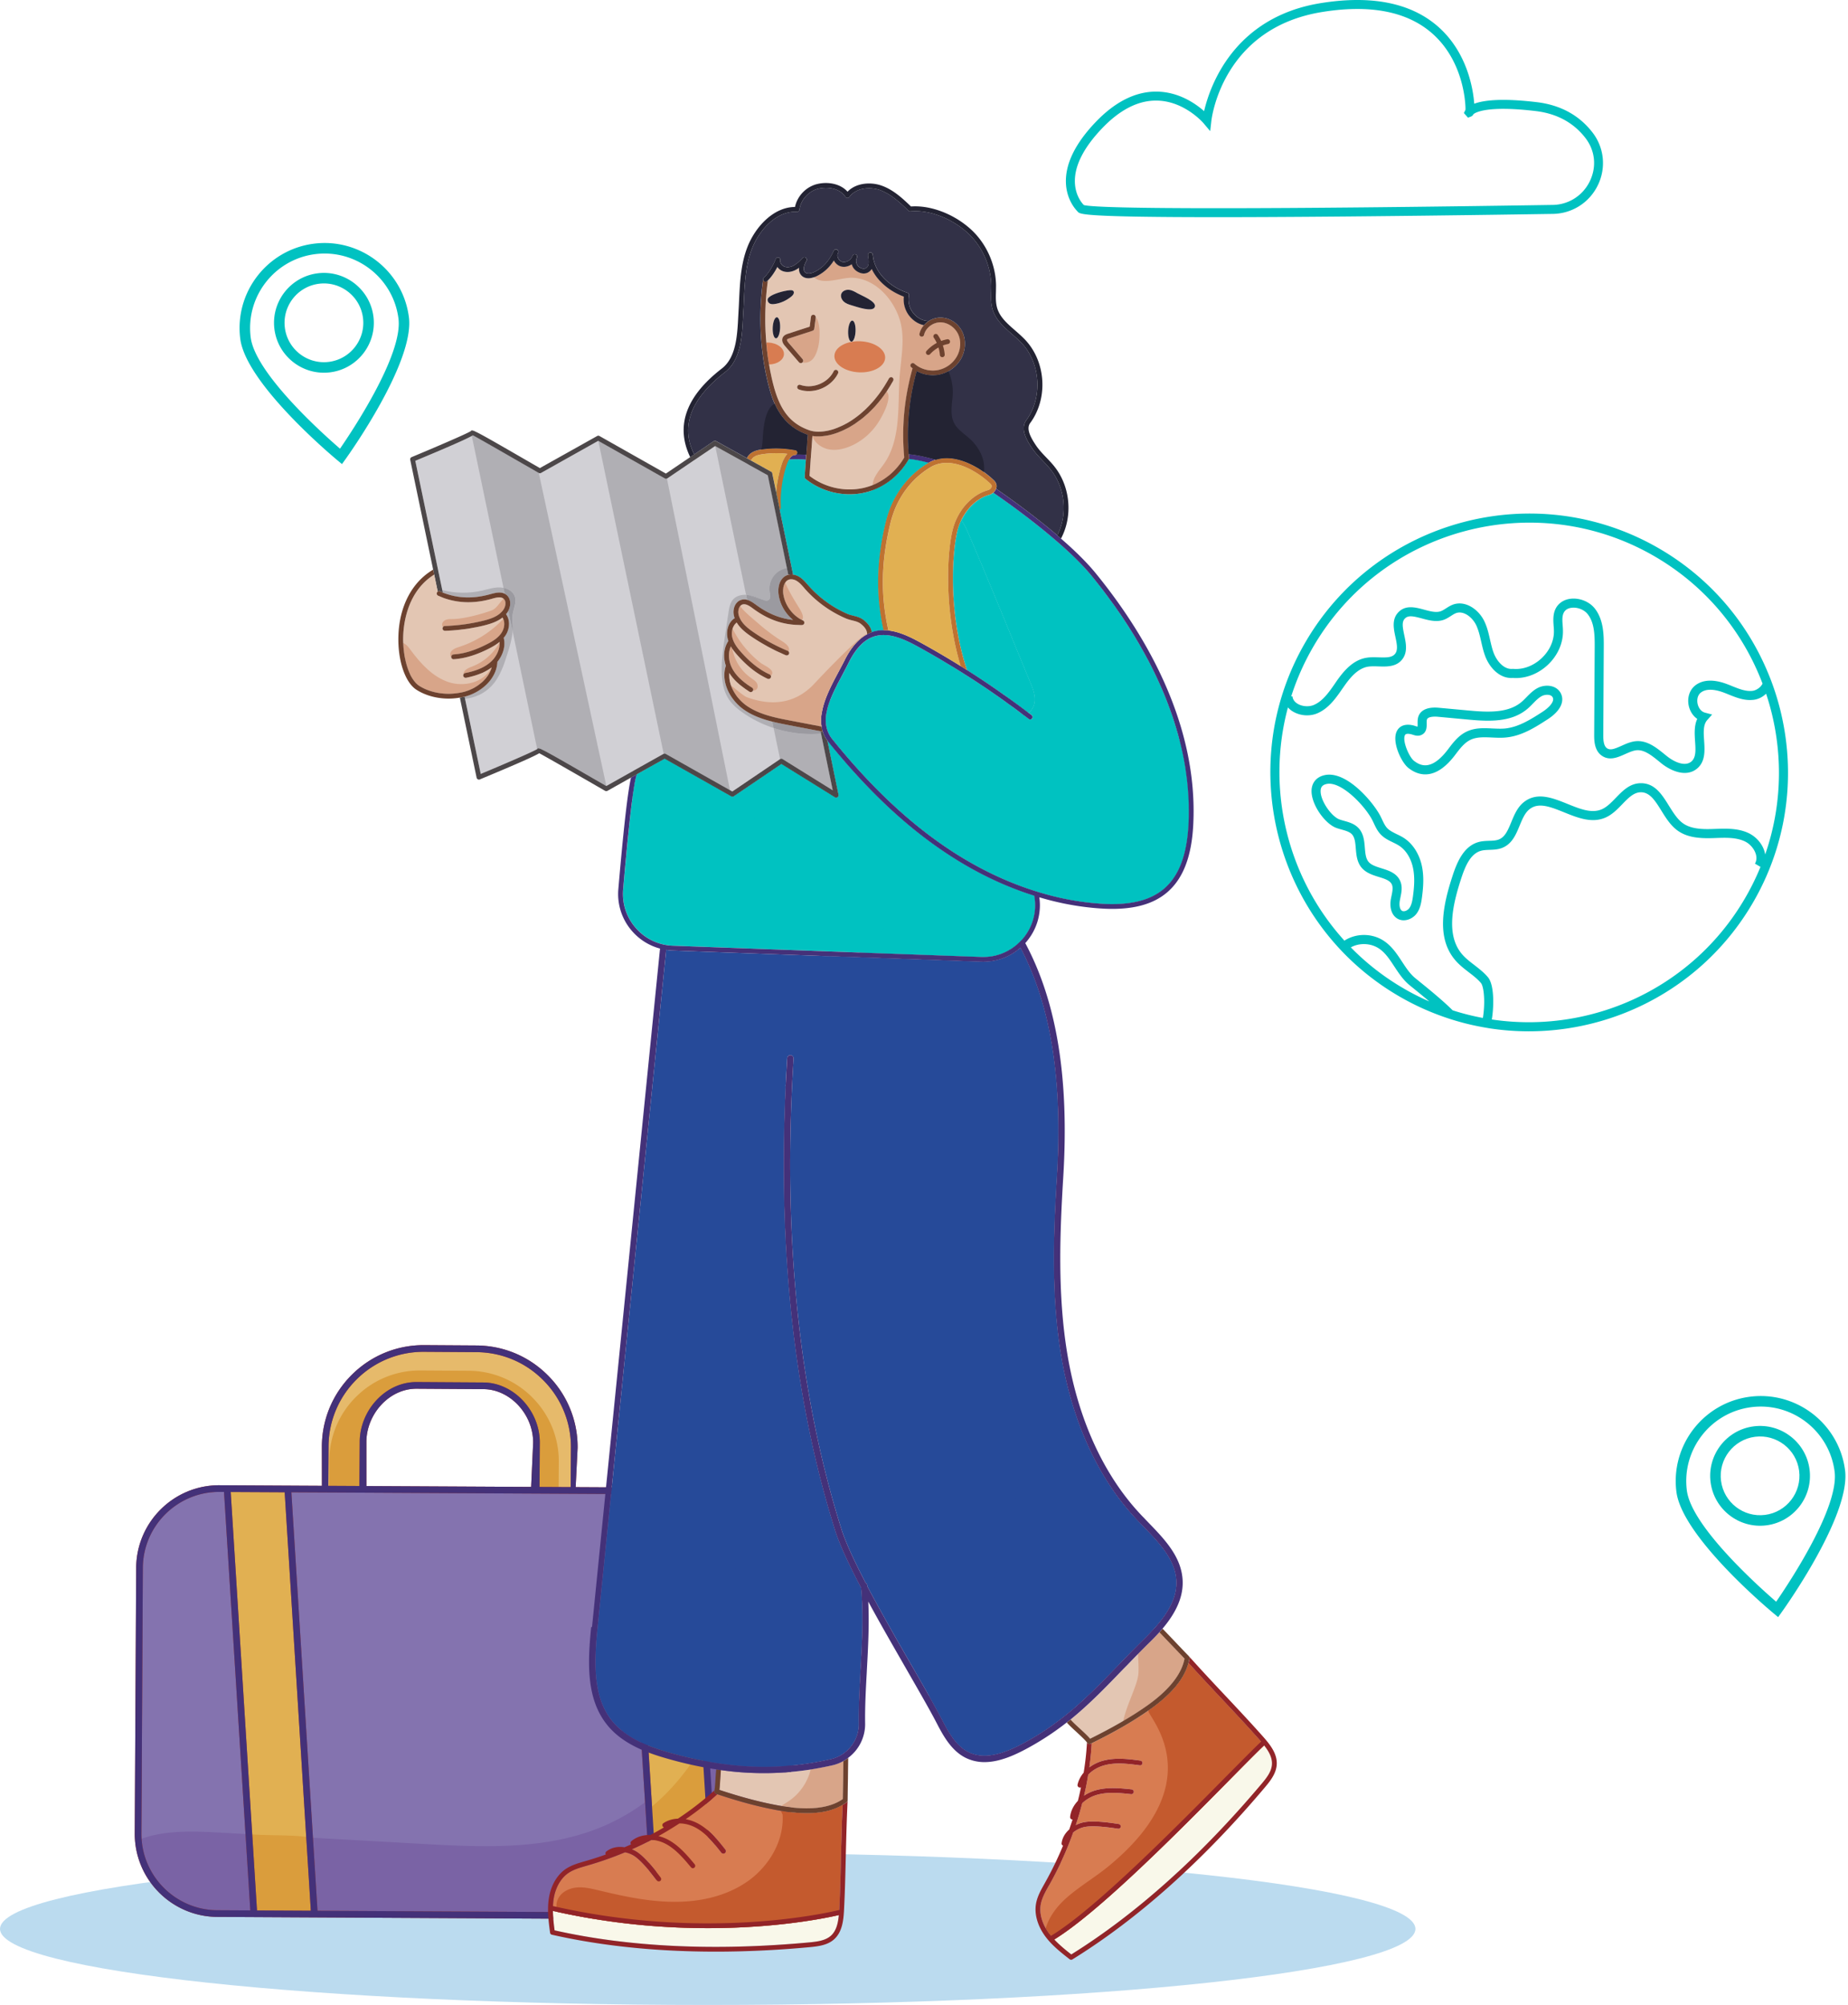 <svg xmlns="http://www.w3.org/2000/svg" width="401" height="435" fill="none">
  <path fill="#00C2C1" d="M263.906 47.117c-28.854 0-29.512-.65-30.008-1.14l-.293-.327c-.66-.73-2.182-2.75-2.308-5.947-.16-4.099 1.985-8.52 6.374-13.14 4.347-4.576 8.925-6.822 13.594-6.681 4.656.141 8.195 2.622 10.014 4.232 1.238-5.328 6.382-20.382 25.304-23.435 10.868-1.754 19.356-.108 25.226 4.89 6.664 5.676 7.871 13.99 8.089 16.936 1.974-.738 5.88-1.264 13.591-.338 5.109.612 9.17 2.824 12.07 6.575 2.535 3.28 2.988 7.647 1.181 11.4-1.828 3.8-5.575 6.2-9.777 6.265-13.511.21-39.482.579-61.618.68-4.235.02-8.034.03-11.439.03Zm-28.72-2.628c3.439.922 41.314.914 101.746-.028 3.461-.053 6.547-2.032 8.054-5.161 1.507-3.133 1.145-6.633-.967-9.366-2.569-3.324-6.19-5.287-10.762-5.835-10.611-1.273-13.13.335-13.526.67-.111.24-.312.429-.56.524l-.628.24-.896-1.008.33-.654.006-.013a1.99 1.99 0 0 0 .017-.285c0-.416-.085-10.245-7.453-16.52-5.416-4.61-13.373-6.109-23.653-4.45-21.481 3.465-23.94 22.78-24.035 23.601l-.258 2.247-1.455-1.73c-.039-.047-4.063-4.724-9.959-4.893-4.086-.13-8.162 1.925-12.104 6.076-3.993 4.204-5.958 8.13-5.842 11.67.1 3.023 1.718 4.695 1.945 4.915Zm-160.98 56.198-.941-.78c-.811-.672-19.875-16.582-21.13-26.397-1.291-10.089 5.868-19.347 15.957-20.637 10.089-1.29 19.347 5.87 20.637 15.959 1.255 9.814-13.193 30.008-13.81 30.864l-.713.991ZM68.38 55.139C59.54 56.269 53.27 64.38 54.4 73.22c.993 7.769 15.503 20.775 19.378 24.124 2.908-4.216 13.679-20.456 12.686-28.223-1.131-8.84-9.242-15.112-18.083-13.982Z"/>
  <path fill="#00C2C1" d="M71.662 80.778c-5.922.757-11.356-3.444-12.113-9.366-.757-5.922 3.444-11.356 9.366-12.113 5.922-.757 11.357 3.444 12.114 9.366.757 5.922-3.445 11.356-9.367 12.113Zm-2.457-19.214c-4.673.597-7.988 4.885-7.39 9.557.597 4.673 4.885 7.99 9.557 7.392 4.674-.598 7.99-4.886 7.392-9.56-.598-4.67-4.886-7.987-9.559-7.389Zm254.091 161.553c-.654-.108-1.308-.215-1.962-.345a52.31 52.31 0 0 1-3.854-.866 56.337 56.337 0 0 1-3.317-.987l-.009-.005a55.967 55.967 0 0 1-10.591-4.776c-26.774-15.582-35.872-50.041-20.295-76.807 15.582-26.774 50.033-35.878 76.807-20.295 11.101 6.46 19.158 16.156 23.678 27.218.278.666.54 1.338.785 2.016 5.542 15.15 4.564 32.571-4.167 47.573-11.932 20.503-34.937 30.645-57.075 27.274Zm55.375-28.262a54.554 54.554 0 0 0 3.339-6.773l-1.202-.711c.443-.743.345-1.551.181-2.091-.339-1.119-1.254-2.186-2.335-2.713-1.881-.913-4.182-.83-6.413-.751l-.534.019c-2.769.084-5.642-.063-7.852-1.759-1.425-1.091-2.412-2.678-3.364-4.211-1.336-2.143-2.493-3.988-4.445-3.975-1.522.014-2.677 1.197-4.016 2.578-1.118 1.159-2.282 2.359-3.816 2.979-2.904 1.178-5.921-.032-8.821-1.208-2.961-1.188-5.513-2.218-7.47-.694-1.028.789-1.582 2.151-2.176 3.581-.797 1.937-1.629 3.933-3.716 4.802-.946.393-1.909.425-2.836.454-.654.029-1.267.048-1.81.198-2.269.614-3.42 3.256-4.317 6.011-1.888 5.785-3.352 12.25.165 16.413.75.881 1.683 1.606 2.675 2.365 1.012.782 2.062 1.598 2.936 2.619 1.403 1.635 1.281 6.048.982 8.4-.033.254-.069.529-.12.795 21.332 3.209 43.474-6.583 54.965-26.328Zm-74.118 19.584a52.39 52.39 0 0 0 5.589 2.832c-1.392-1.186-2.692-2.238-3.434-2.841l-.842-.683c-1.387-1.137-2.351-2.608-3.296-4.035-1.024-1.563-1.993-3.048-3.415-3.967-1.77-1.143-4.206-1.218-6.038-.202a53.694 53.694 0 0 0 11.436 8.896Zm-19.585-74.118a54.17 54.17 0 0 0-4.786 10.767l.275-.022c.066.824.642 1.34 1.113 1.626.993.601 2.476.712 3.546.243 1.93-.834 3.274-2.772 4.569-4.646l.322-.473c1.575-2.258 3.581-4.629 6.511-5.109.869-.143 1.775-.116 2.646-.087 1.807.062 2.937.036 3.575-.787.649-.84.36-2.202.055-3.632-.384-1.805-.822-3.847.64-5.363 1.572-1.645 3.708-1.073 5.598-.565 1.256.344 2.556.691 3.56.354.383-.13.764-.375 1.177-.635.473-.304.965-.621 1.556-.835 2.713-.947 5.583 1.121 6.783 3.674.611 1.278.921 2.641 1.217 3.951.235 1.002.444 1.955.783 2.857.675 1.793 2.229 3.641 4.072 3.485l.171-.003c2.144.189 4.369-.643 6.13-2.281 1.761-1.638 2.749-3.805 2.705-5.959-.005-.35-.025-.7-.061-1.048-.083-1.187-.182-2.542.434-3.776.62-1.221 1.833-2.016 3.341-2.163 1.934-.195 4.017.665 5.17 2.144 1.965 2.509 1.95 5.937 1.933 8.43l-.105 18.93c-.007 1.225.084 2.416.78 2.923.745.536 1.687.151 3.187-.511.944-.43 1.924-.861 2.963-.985 2.526-.293 4.559 1.357 6.353 2.81l.566.455c1.556 1.235 3.853 2.276 5.227 1.164 1.083-.883.972-2.529.842-4.437-.106-1.597-.219-3.359.475-4.844-.904-.617-1.576-1.633-1.846-2.85-.364-1.702.147-3.362 1.338-4.352 1.627-1.329 4.033-1.454 6.933-.357.366.133.736.28 1.092.43 1.552.619 3.004 1.213 4.455 1.046.866-.1 1.799-.763 2.197-1.567-4.253-11.226-12.229-21.101-23.372-27.587-25.833-15.033-59.086-6.246-74.12 19.585Zm98.26 10.18c-.747.737-1.739 1.229-2.747 1.337-1.94.225-3.702-.482-5.408-1.168-.348-.145-.7-.282-1.045-.414-1.269-.477-3.6-1.105-4.995.04-.744.614-.832 1.644-.664 2.413.163.755.67 1.664 1.597 1.908l1.547.411-1.058 1.193c-.903 1.023-.798 2.7-.676 4.466.141 2.142.309 4.571-1.568 6.096-2.268 1.844-5.464.61-7.692-1.154l-.578-.473c-1.564-1.263-3.182-2.568-4.887-2.377-.746.089-1.576.46-2.387.818-1.62.73-3.461 1.548-5.154.312-1.61-1.164-1.589-3.428-1.59-4.522l.113-18.925c.019-2.867-.086-5.386-1.517-7.209-.742-.954-2.151-1.525-3.419-1.398-.589.055-1.384.287-1.783 1.089-.378.748-.303 1.713-.232 2.745.037.386.061.775.063 1.163.053 2.704-1.159 5.413-3.323 7.431-2.15 1.992-4.894 3.012-7.56 2.803-2.846.198-5.058-2.239-5.996-4.753-.388-1.034-.625-2.093-.859-3.117-.291-1.262-.563-2.455-1.075-3.55-.816-1.726-2.708-3.226-4.362-2.652-.374.135-.742.376-1.142.632-.468.297-1.002.646-1.623.854-1.554.518-3.226.068-4.691-.329-1.794-.476-2.936-.742-3.673.035-.684.706-.504 1.824-.131 3.588.367 1.716.785 3.677-.421 5.24-1.283 1.676-3.363 1.615-5.193 1.551-.813-.029-1.587-.047-2.264.06-2.205.367-3.875 2.376-5.209 4.296l-.324.46c-1.383 2.005-2.955 4.276-5.407 5.342-1.664.727-3.752.581-5.34-.366a4.502 4.502 0 0 1-1.085-.893c-4.806 17.878-.069 37.111 12.367 50.721l-.088-.142c2.443-1.559 5.681-1.609 8.172-.159.102.059.199.127.301.187 1.773 1.157 2.902 2.872 3.999 4.546.892 1.361 1.736 2.648 2.892 3.594l.834.679c2.742 2.21 5.4 4.428 7.256 6.283l.009.005a52.145 52.145 0 0 0 6.558 1.655c.041-.227.073-.458.107-.712.411-3.266.054-6.193-.528-6.873-.742-.876-1.663-1.582-2.646-2.337-1.029-.792-2.088-1.613-2.968-2.661-4.15-4.895-2.593-11.989-.531-18.287 1.022-3.126 2.498-6.443 5.659-7.3.771-.211 1.535-.233 2.269-.262.786-.02 1.532-.052 2.148-.309 1.335-.554 1.944-2.031 2.652-3.736.662-1.606 1.35-3.277 2.782-4.389 2.86-2.215 6.185-.872 9.413.426 2.659 1.081 5.177 2.092 7.34 1.211 1.158-.464 2.125-1.461 3.152-2.524 1.509-1.556 3.07-3.163 5.411-3.177 3.065-.026 4.619 2.484 6.123 4.906.869 1.382 1.751 2.817 2.895 3.687 1.723 1.322 4.189 1.426 6.591 1.344l.535-.019c2.473-.085 5.025-.17 7.343.951.132.066.26.14.396.219 1.393.811 2.513 2.192 2.964 3.705.069.234.121.457.151.68 4.003-11.495 3.901-23.774.2-34.895Z"/>
  <path fill="#00C2C1" d="M299.885 177.765c.337.731.659 1.408 1.13 1.91.525.544 1.277.914 2.072 1.308.535.254 1.095.523 1.619.874 1.891 1.248 3.285 3.448 3.834 6.043.504 2.398.28 4.816.004 6.875-.155 1.127-.388 2.425-1.177 3.468-.875 1.152-2.64 1.877-4.067 1.103-1.273-.706-1.844-2.325-1.483-4.333.04-.227.085-.44.134-.661.185-.905.358-1.749.091-2.406-.386-.919-1.523-1.273-2.854-1.684-1.301-.404-2.775-.863-3.745-2.031-1.003-1.209-1.128-2.773-1.248-4.151-.102-1.254-.195-2.423-.891-3.124-.505-.5-1.306-.727-2.155-.97-.411-.114-.814-.223-1.205-.372-2.438-.895-5.522-5.137-5.343-8.241.103-1.624 1.103-2.794 2.75-3.179 1.548-.373 3.209.116 4.799 1.041 3.383 1.968 6.462 5.945 7.45 7.943.094.192.191.396.285.587Zm-2.046.289c-1.571-3.167-6.874-8.7-10.028-7.952-.824.203-1.198.611-1.243 1.393-.119 2.002 1.967 5.105 3.642 6.079.136.079.277.15.419.198.336.127.7.226 1.05.327 1.009.28 2.152.604 3.022 1.475 1.202 1.2 1.334 2.869 1.457 4.34.1 1.197.191 2.331.802 3.061.593.721 1.673 1.054 2.819 1.413 1.56.487 3.331 1.04 4.07 2.801.514 1.21.254 2.458.026 3.554l-.119.614c-.163.907-.085 1.908.483 2.261.477.254 1.205-.096 1.561-.571.495-.656.666-1.615.796-2.541.256-1.887.458-4.092.015-6.204-.436-2.086-1.527-3.847-2.987-4.799-.419-.278-.898-.511-1.394-.754-.923-.447-1.872-.908-2.64-1.719-.69-.732-1.098-1.595-1.49-2.427-.086-.185-.171-.372-.261-.549Zm28.895-18.046c-1.01.094-2.017.044-2.992 0-1.688-.072-3.283-.147-4.632.49-1.363.641-2.351 1.966-3.322 3.244-1.915 2.549-3.878 3.967-5.86 4.225-1.489.192-2.941-.266-4.33-1.36-1.507-1.184-3.619-5.61-2.52-7.929.031-.069.066-.136.106-.2.405-.697 1.342-1.564 3.411-1.11.191.043.372.103.562.168.133.043.315.104.433.115.023-.156.026-.474.021-.681-.003-.445-.006-.948.145-1.441.266-.868 1.197-2.272 4.479-1.967l6.546.6c4.166.389 8.47.56 11.34-1.831.377-.316.735-.677 1.108-1.063.669-.68 1.348-1.377 2.24-1.894.997-.58 2.274-.759 3.325-.454.278.071.53.184.769.322.45.263.814.634 1.072 1.091.982 1.812-.052 3.941-2.778 5.711-2.642 1.705-5.631 3.653-9.123 3.964Zm10.171-8.736c-.123-.22-.337-.379-.64-.464-.542-.145-1.271-.045-1.82.272-.655.381-1.215.954-1.805 1.556-.396.407-.796.822-1.257 1.202-3.453 2.883-8.211 2.71-12.789 2.286l-6.541-.609c-1.047-.097-2.235.008-2.418.596-.065.189-.064.52-.058.842.012.781.021 1.958-1.119 2.49-.727.35-1.413.122-1.91-.042a5.08 5.08 0 0 0-.381-.108c-1.094-.25-1.258.109-1.314.225-.591 1.249.917 4.72 1.961 5.545.965.766 1.911 1.078 2.862.948 1.426-.182 2.954-1.341 4.547-3.453 1.054-1.4 2.239-2.986 4.042-3.837 1.796-.855 3.711-.765 5.57-.673.945.038 1.849.086 2.714.009 3.01-.285 5.786-2.083 8.231-3.664 1.049-.687 2.682-2.103 2.125-3.121Zm48.933 199.577-.94-.78c-.812-.673-19.875-16.582-21.13-26.397-1.291-10.089 5.868-19.347 15.957-20.637 10.089-1.29 19.347 5.869 20.637 15.958 1.255 9.814-13.193 30.008-13.809 30.864l-.715.992Zm-5.824-45.548c-8.84 1.13-15.112 9.242-13.981 18.082.993 7.767 15.503 20.774 19.378 24.124 2.908-4.218 13.679-20.457 12.685-28.225-1.13-8.839-9.242-15.112-18.082-13.981Z"/>
  <path fill="#00C2C1" d="M383.295 330.938c-5.922.757-11.356-3.444-12.113-9.366-.757-5.922 3.444-11.356 9.366-12.113 5.922-.757 11.356 3.445 12.113 9.366.758 5.922-3.444 11.356-9.366 12.113Zm-2.457-19.214c-4.673.598-7.989 4.885-7.391 9.558.598 4.673 4.885 7.989 9.558 7.391 4.673-.597 7.989-4.886 7.391-9.559-.597-4.672-4.885-7.987-9.558-7.39Z"/>
  <path fill="#BBDBEF" d="M153.569 434.997c-84.812 0-153.565-7.388-153.565-16.502 0-9.114 68.753-16.503 153.565-16.503 84.811 0 153.565 7.389 153.565 16.503s-68.754 16.502-153.565 16.502Z"/>
  <path fill="#8473AF" d="m149.619 323.506 1.694 27.174 1.657 26.441.036.581 2.373 37.939c8.652-.909 15.421-8.207 15.467-17.102l.309-57.622c.033-5.775-2.767-10.892-7.103-14.051-.124-.11-.257-.196-.387-.291a16.71 16.71 0 0 0-1.285-.802 17.132 17.132 0 0 0-8.426-2.239l-4.335-.028Zm-87.162-.463 4.73 75.64.514 8.242.521 8.355 74.035.392-1.582-25.184-1.447-23.001-2.775-44.053-8.599-.049-6.277-.03-47.188-.252-6.738-.038-5.194-.022Zm-32.184 17.116-.31 57.625a17.253 17.253 0 0 0 2.668 9.315c3.045 4.816 8.411 8.037 14.53 8.069l7.924.043-.445-7.008-.645-10.25-4.707-74.977 13.164.068-14.796-.083c-9.548-.054-17.328 7.649-17.383 17.198Z"/>
  <path stroke="#7A63A5" stroke-miterlimit="10" stroke-width="2" d="m74.382 323.105-.007.107m47.194.148-.03.365"/>
  <path fill="#E1B052" d="m136.443 323.437 4.045 64.27 1.758 27.967 11.349.062c.595 0 1.189-.032 1.78-.095l-2.177-34.87-3.585-57.263-13.17-.071Zm-87.154-.457 4.805 76.458.992 15.777 13.133.07-.887-14.187-4.878-78.05-13.165-.068Z"/>
  <path fill="#E6BA6B" d="m70.58 313.792-.064 9.702.91.005 7.294.047.074-10.753c.018-3.109 1.283-6.227 3.48-8.561 2.23-2.374 5.132-3.673 8.157-3.659l14.508.093c6.161.043 11.528 5.815 11.486 12.361l-.068 10.756 4.867.032 3.337.021.065-9.702a21.213 21.213 0 0 0-6.162-15.142c-4.005-4.063-9.36-6.318-15.067-6.355l-11.32-.074a21.245 21.245 0 0 0-15.148 6.158 21.26 21.26 0 0 0-6.35 15.071Z"/>
  <path fill="#7A63A5" d="M91.606 400.048c-8.14-.458-16.277-.906-24.417-1.365l.513 8.242.52 8.356 74.036.391-1.582-25.184c-3.22 2.462-6.746 4.517-10.535 6.049-12.06 4.885-25.543 4.238-38.535 3.511Zm-61.59-.838a17.257 17.257 0 0 0 2.616 7.891c3.045 4.816 8.41 8.037 14.529 8.069l7.925.043-.445-7.008-.645-10.25c-2.228-.128-4.452-.247-6.68-.375-5.797-.32-12.073-.499-17.3 1.63Z"/>
  <path fill="#DA9D3C" d="m53.996 397.952 1.09 17.258 13.132.071-1.035-16.597c-2.893-.65-8.638-.38-13.187-.732Zm17.453-81.057-.036 6.605 7.293.048.074-10.753c.018-3.11 1.284-6.228 3.48-8.562 2.231-2.374 5.133-3.672 8.158-3.659l14.508.093c6.161.043 11.528 5.815 11.485 12.362l-.068 10.755 4.868.032.045-6.609a19.557 19.557 0 0 0-5.679-13.951 19.56 19.56 0 0 0-13.881-5.855l-10.434-.064a19.552 19.552 0 0 0-13.958 5.677 19.556 19.556 0 0 0-5.855 13.881Z"/>
  <path fill="#B7462D" d="m47.661 322.238 14.092.079 1.38.007v.001l6.722.036-.011-8.573c.038-5.903 2.37-11.436 6.565-15.581 4.203-4.144 9.764-6.405 15.66-6.367l11.321.073c5.905.039 11.437 2.373 15.577 6.571a21.925 21.925 0 0 1 6.369 15.655l-.423 8.512 10.766.056 13.171.071 5.11.029c9.932.054 17.972 8.182 17.923 18.114l-.314 57.615a17.97 17.97 0 0 1-15.424 17.719l.002.031-.682.073-.008.001-.75.079-.001-.019c-.355.022-.72.037-1.108.039l-10.574-.058-74.036-.392-.942-.005-.508-.002v-.001l-11.68-.063-8.7-.047a17.86 17.86 0 0 1-6.972-1.446c-6.457-2.768-10.98-9.207-10.946-16.665l.31-57.626c.057-9.936 8.181-17.973 18.111-17.916Zm67.594.362.433-9.576c.04-6.158-4.991-11.595-10.766-11.633l-14.505-.094c-2.83-.012-5.538 1.207-7.629 3.432-2.07 2.199-3.266 5.14-3.284 8.07l.004 9.613 35.747.188Zm8.634-8.471a20.479 20.479 0 0 0-5.953-14.628c-3.869-3.923-9.038-6.104-14.557-6.14l-11.32-.073a20.53 20.53 0 0 0-14.635 5.949 20.532 20.532 0 0 0-6.134 14.56l-.057 8.571 6.757.035.067-9.613c.019-3.292 1.358-6.591 3.675-9.052 2.367-2.521 5.453-3.902 8.69-3.889l14.507.094c6.548.045 12.25 6.161 12.204 13.09l-.06 9.576 6.757.036.059-8.516Zm32.167 100.695c8.031-1.212 14.026-8.088 14.066-16.296l.314-57.615c.034-6.859-4.127-12.781-10.07-15.328a16.484 16.484 0 0 0-6.414-1.331l-3.561-.02 5.665 90.59Zm-2.458.187c.354-.001.691-.012 1.017-.032l-4.462-71.355-1.213-19.398-11.72-.064 2.856 45.395 2.856 45.395 10.666.059Zm-84.7-.45 72.584.384-2.857-45.395-2.856-45.395-61.389-.327-11.156-.057 5.673 90.79Zm-1.45-.008-5.674-90.789-11.715-.061 5.707 90.788 11.682.062Zm-36.45-74.391-.31 57.625c-.043 9.135 7.351 16.605 16.476 16.657l7.15.038-5.706-90.792-.954-.006c-9.133-.051-16.605 7.341-16.657 16.478Z"/>
  <path fill="#C45A2E" d="M159.509 360.849c-1.461 5.834-3.599 11.588-6.509 16.854l2.373 37.94c8.653-.909 15.422-8.208 15.467-17.102l.309-57.622c.033-5.776-2.767-10.893-7.102-14.052-.581 1.232-.866 2.724-1.008 3.941-1.214 10.108-1.034 20.054-3.53 30.041Z"/>
  <path fill="#7A63A5" d="M159.509 360.849c-1.461 5.834-3.599 11.588-6.509 16.854l2.373 37.94c8.653-.909 15.422-8.208 15.467-17.102l.309-57.622c.033-5.776-2.767-10.893-7.102-14.052-.581 1.232-.866 2.724-1.008 3.941-1.214 10.108-1.034 20.054-3.53 30.041Z"/>
  <path fill="#DA9D3C" d="m140.791 392.495-.002.008 1.456 23.175 11.351.058a17.333 17.333 0 0 0 1.779-.094l-2.174-34.869-.194-3.085c-3.128 5.669-7.163 10.773-12.216 14.807Z"/>
  <path fill="#443179" d="m47.661 322.238 14.092.079 1.38.007v.001l6.722.036-.011-8.573c.038-5.903 2.37-11.436 6.565-15.581 4.203-4.144 9.764-6.405 15.66-6.367l11.321.073c5.905.039 11.437 2.373 15.577 6.571a21.925 21.925 0 0 1 6.369 15.655l-.423 8.512 10.766.056 13.171.071 5.11.029c9.932.054 17.972 8.182 17.923 18.114l-.314 57.615a17.97 17.97 0 0 1-15.424 17.719l.002.031-.682.073-.008.001-.75.079-.001-.019c-.355.022-.72.037-1.108.039l-10.574-.058-74.036-.392-.942-.005-.508-.002v-.001l-11.68-.063-8.7-.047a17.86 17.86 0 0 1-6.972-1.446c-6.457-2.768-10.98-9.207-10.946-16.665l.31-57.626c.057-9.936 8.181-17.973 18.111-17.916Zm67.594.362.433-9.576c.04-6.158-4.991-11.595-10.766-11.633l-14.505-.094c-2.83-.012-5.538 1.207-7.629 3.432-2.07 2.199-3.266 5.14-3.284 8.07l.004 9.613 35.747.188Zm8.634-8.471a20.479 20.479 0 0 0-5.953-14.628c-3.869-3.923-9.038-6.104-14.557-6.14l-11.32-.073a20.53 20.53 0 0 0-14.635 5.949 20.532 20.532 0 0 0-6.134 14.56l-.057 8.571 6.757.035.067-9.613c.019-3.292 1.358-6.591 3.675-9.052 2.367-2.521 5.453-3.902 8.69-3.889l14.507.094c6.548.045 12.25 6.161 12.204 13.09l-.06 9.576 6.757.036.059-8.516Zm32.167 100.695c8.031-1.212 14.026-8.088 14.066-16.296l.314-57.615c.034-6.859-4.127-12.781-10.07-15.328a16.484 16.484 0 0 0-6.414-1.331l-3.561-.02 5.665 90.59Zm-2.458.187c.354-.001.691-.012 1.017-.032l-4.462-71.355-1.213-19.398-11.72-.064 2.856 45.395 2.856 45.395 10.666.059Zm-84.7-.45 72.584.384-2.857-45.395-2.856-45.395-61.389-.327-11.156-.057 5.673 90.79Zm-1.45-.008-5.674-90.789-11.715-.061 5.707 90.788 11.682.062Zm-36.45-74.391-.31 57.625c-.043 9.135 7.351 16.605 16.476 16.657l7.15.038-5.706-90.792-.954-.006c-9.133-.051-16.605 7.341-16.657 16.478Z"/>
  <path fill="#F9F8EA" d="M228.734 420.793c1.116 1.19 2.419 2.235 3.71 3.238 14.074-8.77 27.947-21.207 41.259-36.993 1.144-1.354 2.177-2.686 2.273-4.24.092-1.47-.682-2.84-1.697-4.122-1.727 1.635-4.45 4.408-7.77 7.767-10.598 10.731-28.141 28.473-37.775 34.35Z"/>
  <path fill="#E3C6B3" d="M232.309 373.08c.504.565 1.239 1.251 1.961 1.909.896.818 1.738 1.593 2.28 2.242a118.554 118.554 0 0 0 7.18-3.843 81.237 81.237 0 0 0 4.909-3.136c4.936-3.441 7.747-6.948 8.4-10.397-.918-.958-1.888-1.975-2.859-2.991-.878-.915-1.755-1.844-2.593-2.716a50.366 50.366 0 0 1-2.156 2.228c-.858.839-1.688 1.679-2.489 2.492-.801.813-1.573 1.614-2.331 2.401l-.874.88c-3.731 3.884-7.258 7.54-11.428 10.931Z"/>
  <path fill="#D8A589" d="M243.73 373.388a80.614 80.614 0 0 0 4.909-3.136c4.936-3.441 7.747-6.948 8.4-10.397-.918-.958-1.888-1.975-2.859-2.991-.878-.915-1.755-1.844-2.593-2.716a50.919 50.919 0 0 1-2.155 2.228c-.858.839-1.688 1.679-2.489 2.492.093 2.007.193 3.806.01 4.799-.413 2.431-2.568 6.508-3.223 9.721Z"/>
  <path fill="#D87C51" d="M226.917 418.37c.206.384.454.757.716 1.116.132.173.263.345.408.519.225.274.463.549.702.796 9.635-5.877 27.177-23.619 37.776-34.35 3.319-3.359 6.043-6.132 7.77-7.767-.21-.273-.421-.547-.66-.808-.132-.159-.264-.318-.41-.477-2.624-2.953-5.361-5.87-8.005-8.685-2.419-2.568-4.903-5.223-7.33-7.917-.919 3.506-3.753 6.887-8.646 10.302a55.93 55.93 0 0 1-2.994 1.969c-2.733 1.716-5.826 3.429-9.366 5.151a60.536 60.536 0 0 1-.508 5.222 8.796 8.796 0 0 1 3.252-1.512c2.616-.636 5.381-.278 7.829.052a.504.504 0 0 1 .417.339.348.348 0 0 1 .031.237c-.041.291-.314.501-.59.448-2.462-.317-5.02-.666-7.439-.064-1.532.364-2.832 1.127-3.751 2.116a58.871 58.871 0 0 1-.895 4.523 8.86 8.86 0 0 1 2.401-1.132c2.621-.775 5.432-.484 7.925-.221a.514.514 0 0 1 .269.917.538.538 0 0 1-.385.121c-2.381-.258-5.095-.544-7.505.17a7.788 7.788 0 0 0-3.111 1.797 65.557 65.557 0 0 1-1.392 4.738c.47-.244.965-.431 1.457-.548 1.998-.51 5.456-.066 7.873.318.277.04.473.313.433.59a.524.524 0 0 1-.398.427.524.524 0 0 1-.205.005c-1.341-.198-5.416-.836-7.455-.328-.828.209-1.6.598-2.262 1.138a73.54 73.54 0 0 1-5.159 11.332l-.195.325c-.709 1.263-1.434 2.566-1.69 3.96-.295 1.614.111 3.454 1.092 5.181Z"/>
  <path fill="#C45A2E" d="M226.918 418.37c.206.384.454.757.716 1.116.132.173.263.345.408.519.225.274.463.549.702.796 9.635-5.877 27.177-23.619 37.776-34.35 3.319-3.359 6.043-6.132 7.77-7.767-.21-.273-.421-.547-.66-.808a12.422 12.422 0 0 0-.41-.477c-2.624-2.953-5.361-5.87-8.005-8.685-2.419-2.568-4.903-5.223-7.33-7.917-.919 3.506-3.753 6.887-8.646 10.302-.948.668 14.484 14.702-8.637 33.755-2.897 2.388-6.169 4.291-9.004 6.753-2.097 1.813-3.939 4.153-4.68 6.763Z"/>
  <path fill="#922428" d="M224.813 413.006c.277-1.559 1.061-2.944 1.816-4.287l.181-.326a74.538 74.538 0 0 0 3.856-7.954.51.51 0 0 1-.31-.542c.164-1.217.807-2.218 1.661-2.974.24-.713.48-1.439.721-2.152l-.028-.001-.042-.002a.533.533 0 0 1-.462-.577c.144-1.356.794-2.538 1.683-3.473.252-.976.477-1.968.673-2.947a.48.48 0 0 1-.254.059.164.164 0 0 1-.082-.018.518.518 0 0 1-.404-.616c.208-.936.664-1.821 1.324-2.598.361-2.196.597-4.383.72-6.562.039.058.08.101.105.144a.574.574 0 0 0 .408.226.558.558 0 0 0 .253-.058c.085-.039.171-.091.255-.128a60.46 60.46 0 0 1-.508 5.222 8.797 8.797 0 0 1 3.252-1.512c2.616-.636 5.382-.278 7.829.052.277.026.488.3.448.576-.04.29-.314.501-.59.447-2.462-.317-5.02-.666-7.439-.063-1.532.364-2.831 1.127-3.751 2.116a58.396 58.396 0 0 1-.895 4.523 8.89 8.89 0 0 1 2.401-1.132c2.621-.775 5.433-.484 7.925-.222.29.027.488.286.462.563a.537.537 0 0 1-.578.476c-2.381-.258-5.094-.545-7.505.17a7.8 7.8 0 0 0-3.111 1.797 65.4 65.4 0 0 1-1.391 4.738 6.47 6.47 0 0 1 1.457-.549c1.997-.51 5.455-.065 7.873.319.276.04.473.313.432.589a.529.529 0 0 1-.211.344.518.518 0 0 1-.392.089c-1.341-.198-5.416-.837-7.455-.329a5.85 5.85 0 0 0-2.262 1.139 73.544 73.544 0 0 1-5.158 11.332l-.196.325c-.709 1.263-1.434 2.566-1.69 3.96-.351 1.973.313 4.27 1.809 6.297.132.173.291.333.423.506 9.488-5.717 27.088-23.512 37.717-34.283 3.362-3.385 6.114-6.185 7.856-7.833-.132-.159-.264-.318-.41-.477-2.624-2.954-5.361-5.87-8.005-8.685-2.418-2.568-4.903-5.224-7.33-7.917.099-.344.17-.689.227-1.034a.488.488 0 0 0-.121-.409c2.625 2.94 5.336 5.827 7.98 8.642 2.657 2.83 5.394 5.746 8.032 8.713 1.616 1.824 3.171 3.784 3.025 6.156-.124 1.873-1.305 3.42-2.509 4.856-13.487 15.987-27.561 28.567-41.833 37.398a.51.51 0 0 1-.295.071.515.515 0 0 1-.301-.111c-1.882-1.474-3.832-2.992-5.289-4.976-1.668-2.256-2.403-4.834-1.997-7.098Zm7.651 11.034c14.074-8.77 27.947-21.206 41.259-36.992 1.144-1.355 2.177-2.686 2.273-4.24.093-1.471-.682-2.84-1.696-4.123-1.727 1.635-4.451 4.408-7.77 7.768-10.6 10.731-28.113 28.446-37.762 34.336 1.13 1.191 2.405 2.248 3.696 3.251Z"/>
  <path fill="#6D422F" d="M231.484 373.723c.544.608 1.292 1.309 2.081 2.025.895.832 1.818 1.679 2.292 2.285.039.057.079.1.105.143.106.13.255.22.408.227.088 0 .174-.02.252-.059.085-.038.171-.09.256-.128 4.89-2.386 8.93-4.725 12.36-7.12 4.893-3.415 7.727-6.795 8.646-10.302.098-.343.169-.688.227-1.033a.474.474 0 0 0-.121-.409l-.014-.014c.001-.014.001-.014-.013-.029-.971-.988-1.994-2.077-3.032-3.166-.903-.957-1.808-1.887-2.659-2.788-.087.094-.161.188-.249.295-.147.161-.279.322-.425.483l-.015.013c.838.871 1.715 1.8 2.593 2.715l2.859 2.992c-.652 3.449-3.463 6.955-8.4 10.396-3.358 2.342-7.312 4.616-12.089 6.979-.542-.65-1.384-1.424-2.28-2.242-.722-.658-1.457-1.344-1.961-1.909h-.014l-.028.027c-.26.21-.518.394-.779.619Z"/>
  <path fill="#F9F8EA" d="M119.961 414.594c.007 1.405.181 2.832.37 4.217 16.17 3.633 34.799 4.509 55.359 2.604 1.76-.173 3.425-.405 4.598-1.439 1.173-1.047 1.567-2.727 1.728-4.486-3.598.829-16.916 3.498-35.214 2.692-8.108-.357-17.201-1.397-26.841-3.588Z"/>
  <path fill="#E3C6B3" d="M156.076 388.342c5.018 1.654 9.419 2.807 13.423 3.485a.185.185 0 0 0 .083.017c5.923.998 10.397.499 13.267-1.516.018-1.349.046-2.933.074-4.518.015-1.279.029-2.558.038-3.712a8.821 8.821 0 0 1-2.42.922 81.687 81.687 0 0 1-4.657.894 65.877 65.877 0 0 1-12.996.722 62.304 62.304 0 0 1-6.483-.605c-.055.624-.1 1.317-.144 1.997-.048.776-.097 1.581-.185 2.314Z"/>
  <path fill="#D8A589" d="M169.529 391.823a.185.185 0 0 0 .083.017c5.924.998 10.397.499 13.267-1.516.018-1.349.046-2.933.074-4.518.015-1.279.029-2.558.038-3.712a8.805 8.805 0 0 1-2.419.923c-1.56.348-3.117.641-4.658.894-.661 2.697-2.313 5.156-4.609 6.752-.574.406-1.202.754-1.776 1.16Z"/>
  <path fill="#D87C51" d="M119.97 413.533c-.016.347-.017.695-.005 1.057l.965.21a150.954 150.954 0 0 0 25.877 3.379c18.297.805 31.616-1.863 35.213-2.692.03-.36.06-.735.076-1.096l.01-.208c.201-3.942.293-7.93.379-11.793.086-3.529.177-7.184.351-10.807-2.272 1.361-5.204 1.941-8.911 1.778a37.513 37.513 0 0 1-4.486-.489c-4.114-.696-8.639-1.869-13.793-3.599a63.35 63.35 0 0 1-6.859 5.415 9.11 9.11 0 0 1 2.996 1.12c2.333 1.368 4.059 3.559 5.587 5.49a.54.54 0 0 1-.088.733.53.53 0 0 1-.353.11.527.527 0 0 1-.381-.184c-1.476-1.873-3.136-3.977-5.291-5.254-1.247-.737-2.595-1.102-3.847-1.088a77.325 77.325 0 0 1-4.516 2.736c.699.17 1.374.423 2.011.756 2.407 1.261 4.23 3.441 5.829 5.362a.502.502 0 0 1 .098.18.511.511 0 0 1-.172.554.546.546 0 0 1-.353.123.567.567 0 0 1-.381-.197c-1.533-1.835-3.277-3.928-5.507-5.098a7.634 7.634 0 0 0-3.063-.858 65.983 65.983 0 0 1-4.264 2.052c.301.124.587.262.844.412 1.791 1.039 3.952 3.763 5.424 5.72a.529.529 0 0 1-.102.733.586.586 0 0 1-.338.096.526.526 0 0 1-.222-.06.526.526 0 0 1-.173-.152c-.814-1.079-3.298-4.387-5.115-5.441a5.862 5.862 0 0 0-1.794-.664 73.753 73.753 0 0 1-8.039 2.832l-.366.109c-1.395.398-2.831.807-3.995 1.632-1.622 1.153-2.772 3.258-3.118 5.747-.06.443-.108.886-.128 1.344Z"/>
  <path fill="#C45A2E" d="M120.93 414.802a151.053 151.053 0 0 0 25.877 3.379c18.297.806 31.616-1.862 35.213-2.691.03-.361.06-.735.076-1.096l.01-.209c.201-3.941.293-7.929.379-11.792.086-3.53.177-7.184.351-10.807-2.272 1.36-5.204 1.941-8.911 1.778a37.93 37.93 0 0 1-4.486-.49l.381.824c.338 5.593-2.837 11.045-7.391 14.335-4.554 3.277-10.286 4.583-15.906 4.586-5.606.017-11.146-1.173-16.597-2.484-1.583-.375-3.206-.78-4.841-.616-1.621.151-3.284.982-3.989 2.453-.444.913-.445 1.887-.166 2.83Z"/>
  <path fill="#922428" d="M119.07 412.051c.387-2.779 1.687-5.128 3.554-6.465 1.306-.916 2.827-1.35 4.306-1.772l.367-.109a68.704 68.704 0 0 0 4.149-1.347.517.517 0 0 1 .126-.662c1.153-.909 2.595-1.124 3.935-.912.468-.201.949-.403 1.418-.619a.522.522 0 0 1 .088-.719c1.184-.978 2.647-1.372 4.106-1.322a76.076 76.076 0 0 0 2.952-1.65.461.461 0 0 1-.255-.206.515.515 0 0 1-.001-.575.5.5 0 0 1 .144-.142c.903-.6 1.988-.928 3.145-.975a67.476 67.476 0 0 0 7.934-6.146c-.003.069-.005.125-.021.179a.524.524 0 0 0 .35.572l.288.096a63.707 63.707 0 0 1-6.86 5.415 9.08 9.08 0 0 1 2.997 1.12c2.333 1.368 4.059 3.559 5.587 5.49.17.23.128.562-.088.733a.54.54 0 0 1-.734-.074c-1.476-1.873-3.136-3.977-5.291-5.254-1.247-.737-2.595-1.102-3.847-1.088a77.879 77.879 0 0 1-4.516 2.736 8.826 8.826 0 0 1 2.011.756c2.407 1.261 4.23 3.441 5.829 5.362a.505.505 0 0 1 .098.179c.02.066.027.135.02.203a.503.503 0 0 1-.192.352.554.554 0 0 1-.353.123.57.57 0 0 1-.381-.198c-1.533-1.834-3.277-3.928-5.507-5.097a7.611 7.611 0 0 0-3.064-.858 67.286 67.286 0 0 1-4.263 2.052c.3.124.587.262.844.412 1.791 1.039 3.952 3.763 5.424 5.72a.529.529 0 0 1-.102.733.606.606 0 0 1-.338.096.524.524 0 0 1-.395-.212c-.814-1.079-3.298-4.388-5.116-5.442a5.838 5.838 0 0 0-1.793-.663 74.178 74.178 0 0 1-8.039 2.832l-.366.109c-1.395.398-2.832.807-3.995 1.632-1.623 1.153-2.772 3.258-3.118 5.747-.065.447-.092.896-.113 1.347 32.004 7.301 57.783 1.891 62.107.855.004-.069.009-.139.012-.209.202-3.941.294-7.929.38-11.793.086-3.529.177-7.184.351-10.806.299-.168.6-.363.874-.574a.534.534 0 0 0 .151-.173.533.533 0 0 0 .061-.221c-.202 3.941-.294 7.943-.395 11.792-.087 3.877-.18 7.879-.381 11.834-.121 2.429-.398 4.921-2.165 6.512-1.39 1.246-3.335 1.509-5.194 1.691-10.14.944-19.819 1.199-28.968.797-9.621-.424-18.68-1.587-27.068-3.487a.504.504 0 0 1-.398-.449c-.312-2.363-.635-4.825-.291-7.258Zm1.275 6.761c16.17 3.633 34.798 4.508 55.358 2.604 1.76-.173 3.426-.406 4.598-1.439 1.174-1.054 1.556-2.725 1.72-4.485-3.607.831-16.919 3.496-35.206 2.69a151.348 151.348 0 0 1-26.833-3.587c.019 1.411.176 2.827.363 4.217Zm-.37-4.566c-.002-.172-.003-.343.002-.511-.006.17-.001.34-.002.511Z"/>
  <path fill="#6D422F" d="M155.013 388.608a.525.525 0 0 0 .35.571l.288.097c5.154 1.729 9.679 2.902 13.793 3.598 1.602.265 3.097.428 4.485.489 3.707.163 6.64-.417 8.912-1.777.299-.168.6-.363.873-.574a.526.526 0 0 0 .213-.395v-.013c.02-1.404.039-3.086.072-4.782.012-1.558.039-3.101.056-4.435-.304.24-.626.458-.961.653-.029.013-.072.038-.1.051-.009 1.154-.024 2.434-.038 3.713-.028 1.584-.056 3.169-.074 4.517-2.871 2.016-7.344 2.515-13.267 1.517-4.032-.679-8.46-1.834-13.506-3.502.083-.77.145-1.542.186-2.315.043-.679.088-1.373.143-1.997l-.014-.001a12.264 12.264 0 0 1-1.008-.155c-.071.651-.116 1.372-.162 2.093-.051.846-.104 1.721-.219 2.453l-.001.013a.69.69 0 0 1-.021.181Z"/>
  <path fill="#264A99" d="M132.769 373.307c.653.818 1.4 1.556 2.226 2.199 2.982 2.412 6.777 3.734 9.977 4.654 3.915 1.118 7.538 1.918 11.049 2.42l.069.017c.056.002.125.019.18.021 8.197 1.182 15.818.892 23.982-.96a7.708 7.708 0 0 0 2.91-1.333l.043-.04c1.985-1.484 3.146-3.826 3.126-6.233-.055-3.786.156-7.643.362-11.362l.022-.514c.325-5.8.673-11.794.124-17.66-1.424-2.72-2.6-5.094-3.525-7.138-.925-2.044-1.615-3.757-2.067-5.182-8.753-27.719-12.392-59.747-10.827-95.288l.053-1.222c.103-2.026.221-4.066.339-6.105a.695.695 0 0 1 .724-.65c.195.009.371.1.49.244.12.136.182.313.173.495-2.411 38.327 1.098 72.686 10.388 102.111.855 2.695 2.616 6.597 5.233 11.609.19.12.335.307.366.545-.003.069.009.125.006.181l-.002.028c2.903 5.483 6.39 11.59 9.737 17.385 2.61 4.539 5.091 8.848 6.629 11.823 1.436 2.776 3.064 5.602 5.763 6.847 3.871 1.812 8.538-.236 12.173-2.232 2.979-1.621 5.744-3.475 8.454-5.623l.101-.079c4.18-3.321 7.809-7.084 11.671-11.059 1.87-1.966 3.773-3.9 5.708-5.8a49.278 49.278 0 0 0 2.363-2.497c.045-.054.088-.093.132-.147 3.063-3.523 4.436-6.607 4.322-9.714-.185-4.64-3.724-8.301-7.156-11.86-.57-.579-1.133-1.166-1.689-1.758-8.115-8.717-13.699-20.884-16.131-35.179-2.25-13.327-1.659-27.072-.944-38.906 1.283-20.92-1.284-37.169-7.896-49.7-2.33 2.067-5.354 3.13-8.52 3.018l-34.997-1.276-31.914-1.155-.084-.004c-.458-.02-.915-.068-1.356-.143l-.001.014-14.889 147.027c-.727 7.327-1.103 14.919 3.103 20.181Z"/>
  <path fill="#264A99" d="M134.992 375.504c2.982 2.413 6.777 3.734 9.977 4.654 3.916 1.119 7.538 1.918 11.05 2.42l.069.017c.055.003.124.02.18.022 8.196 1.181 15.818.891 23.981-.961a7.708 7.708 0 0 0 2.91-1.333l.044-.039c1.985-1.485 3.145-3.826 3.126-6.233-.056-3.786.155-7.644.361-11.363l.023-.514c.325-5.799.672-11.793.123-17.66-1.424-2.719-2.599-5.094-3.525-7.138-.925-2.044-1.615-3.757-2.067-5.182-8.753-27.718-12.392-59.747-10.827-95.288l.054-1.221c-.15-.077-.274-.096-.402-.046-5.379 1.808-5.113 41.88-5.654 48.172l-5.013 57.937c-.793 9.16-2.208 19.502-9.638 24.92-3.032 2.217-6.738 3.292-10.044 5.08-1.753.952-3.463 2.212-4.728 3.756Zm86.354-78.32c.409 16.306.628 33.439-6.922 47.907-3.553 6.771-8.683 12.693-11.637 19.754a24.703 24.703 0 0 0-1.115 3.22c1.121 2.011 2.114 3.807 2.883 5.287 1.436 2.776 3.064 5.602 5.763 6.847 3.871 1.812 8.538-.236 12.173-2.232 2.979-1.621 5.744-3.475 8.454-5.623l.101-.079c4.18-3.321 7.809-7.084 11.671-11.059 1.869-1.967 3.772-3.9 5.708-5.8a49.278 49.278 0 0 0 2.363-2.497c.045-.054.088-.093.132-.147 3.063-3.523 4.436-6.607 4.322-9.714-.185-4.64-3.724-8.301-7.156-11.86-.57-.579-1.133-1.166-1.689-1.758-8.115-8.717-13.699-20.884-16.131-35.179-2.25-13.327-1.659-27.072-.944-38.906 1.283-20.92-1.284-37.169-7.896-49.7-2.33 2.067-5.354 3.13-8.52 3.018l-34.997-1.276c6.972.557 13.939 1.24 20.886 2.046 5.827.674 12.125 1.675 16.138 5.941 4.265 4.541 4.66 11.375 4.817 17.6l1.596 64.21Z"/>
  <path fill="#443179" d="M131.704 374.178c3.321 4.181 8.634 6.098 12.879 7.314 3.818 1.1 7.359 1.882 10.814 2.382.331.07.663.113 1.009.155l.014.001c2.149.315 4.313.517 6.483.605 4.346.192 8.64-.051 12.996-.721a82.024 82.024 0 0 0 4.657-.894 8.836 8.836 0 0 0 2.42-.923c.028-.013.071-.039.1-.052.336-.194.657-.412.961-.653v-.014c.042-.012.072-.052.115-.078a9.132 9.132 0 0 0 3.575-7.27c-.058-3.745.152-7.561.357-11.265l.023-.514c.268-4.829.529-9.825.302-14.773 2.354 4.36 4.925 8.827 7.406 13.151l1.072 1.869c2.661 4.638 4.974 8.649 6.435 11.481 1.474 2.861 3.309 6.044 6.403 7.488 1.082.497 2.25.78 3.44.833 3.555.157 7.206-1.588 9.986-3.108a61.048 61.048 0 0 0 8.294-5.463l.014.001c.26-.225.519-.408.778-.62l.029-.027.014.001c4.169-3.391 7.696-7.048 11.428-10.931l.874-.879c.758-.788 1.53-1.588 2.331-2.401.801-.814 1.631-1.654 2.489-2.492a51.491 51.491 0 0 0 2.156-2.228l.015-.013c.146-.161.278-.322.424-.483.088-.107.162-.201.25-.295l.014-.013c3.067-3.621 4.495-7.007 4.365-10.352-.202-5.211-3.928-9.047-7.534-12.767-.292-.305-.572-.595-.85-.899-.28-.277-.559-.568-.825-.857-7.943-8.515-13.4-20.44-15.773-34.468-2.229-13.174-1.643-26.821-.93-38.586 1.315-21.336-1.375-37.937-8.199-50.729-.013-.014-.025-.043-.039-.057-.012-.042-.038-.071-.05-.114-.025-.056-.065-.114-.089-.185a.673.673 0 0 0-.403-.323.548.548 0 0 0-.263-.026 5.52 5.52 0 0 1-.306.306c0 .014-.014.014-.014.014l-.001.013c-.102.107-.203.2-.304.279a.614.614 0 0 0 .079.408c.091.156.179.355.294.597.014.014.013.028.012.042 6.612 12.532 9.179 28.78 7.896 49.7-.716 11.834-1.307 25.578.944 38.906 2.431 14.295 8.016 26.462 16.131 35.18.558.594 1.13 1.19 1.689 1.757 3.432 3.559 6.971 7.221 7.156 11.86.114 3.107-1.26 6.191-4.322 9.714-.044.054-.087.093-.132.147a50.21 50.21 0 0 1-2.363 2.498 234.684 234.684 0 0 0-5.708 5.799c-3.861 3.975-7.491 7.738-11.671 11.059l-.101.08c-2.71 2.148-5.476 4.001-8.455 5.623-3.634 1.995-8.301 4.043-12.172 2.232-2.699-1.246-4.327-4.072-5.763-6.848-.77-1.48-1.761-3.277-2.883-5.287-1.241-2.183-2.49-4.362-3.747-6.536-3.347-5.794-6.834-11.902-9.736-17.385l.001-.028c.003-.055-.009-.111-.006-.181a.77.77 0 0 0-.365-.544c-2.617-5.012-4.379-8.915-5.234-11.609-9.29-29.426-12.798-63.785-10.388-102.112a.696.696 0 0 0-.173-.495.673.673 0 0 0-.49-.244.697.697 0 0 0-.724.65c-.12 2.035-.233 4.07-.338 6.105l-.054 1.222c-1.565 35.541 2.074 67.569 10.827 95.288.452 1.424 1.142 3.138 2.067 5.182.926 2.044 2.101 4.419 3.525 7.138.549 5.866.201 11.86-.123 17.66l-.023.514c-.205 3.719-.417 7.576-.361 11.362.019 2.408-1.141 4.749-3.126 6.234l-.044.039a7.715 7.715 0 0 1-2.91 1.333c-8.163 1.852-15.785 2.142-23.981.961-.056-.003-.125-.02-.181-.022l-.069-.017c-3.511-.502-7.133-1.302-11.049-2.42-3.2-.92-6.995-2.241-9.977-4.654a13.303 13.303 0 0 1-2.226-2.198c-4.206-5.262-3.83-12.855-3.104-20.181L144.557 206.1l.001-.014a.66.66 0 0 0-.144-.521.685.685 0 0 0-.463-.229c-.372-.086-.648.18-.73.469-.016.041-14.758 147.2-14.758 147.2l-.18-.022c-.766 7.616-1.128 15.515 3.421 21.195Z"/>
  <path fill="#00C2C1" d="M179.435 158.052a6.238 6.238 0 0 0 1.178 2.306c8.349 10.341 16.697 18.206 25.551 24.048 6.096 4.025 12.486 7.074 18.936 9.055 4.598 1.427 9.219 2.298 13.782 2.596 6.186.411 10.642-.644 13.676-3.209 3.236-2.737 4.979-7.265 5.338-13.828.336-6.355-.409-12.509-1.905-18.333-3.666-14.364-11.784-26.796-19.044-35.683-2.019-2.468-4.701-5.048-7.542-7.51-.014-.001-.014-.001-.014-.015a.514.514 0 0 1-.268-.22c-5.053-4.353-10.527-8.281-13.579-10.376-.26.225-.558.379-.826.45-2.52.696-4.797 2.794-6.114 5.545 1.006 1.477 1.692 3.274 2.309 4.72 4.326 10.109 8.426 20.304 12.625 30.449.504 1.204 1.005 2.451.99 3.758-.007 1.085-.488 2.232-1.376 2.819.242.177.485.355.714.532a.516.516 0 0 1 .107.728.535.535 0 0 1-.741.092c-.418-.31-.821-.634-1.239-.931h-.014a176.91 176.91 0 0 0-12.891-8.928 174.877 174.877 0 0 0-6.396-3.856 120.91 120.91 0 0 0-3.475-1.962c-2.254-1.24-4.599-2.331-6.859-2.5h-.014c-.942-.07-1.864.015-2.768.323-.214.077-.427.16-.637.25-.043.026-.086.052-.128.064 0 0-.014 0-.029.013-1.736.883-3.274 2.638-4.57 5.238-.412.83-.867 1.686-1.323 2.557-1.016 1.902-2.046 3.832-2.755 5.706-.804 2.147-1.214 4.216-.699 6.102Z"/>
  <path fill="#00C2C1" d="M168.46 106.853v.014l.159.8.266 1.235.344 1.671.009.098 2.855 13.827.035.168a3.457 3.457 0 0 1 1.531.61c.634.446 1.124 1.01 1.601 1.559l.225.247a24.033 24.033 0 0 0 8.384 6.086c.409.185.85.288 1.304.405.756.186 1.541.388 2.24.933 1.061.839 1.649 1.714 1.761 2.651.028-.013.042-.012.07-.025a7.377 7.377 0 0 1 2.508-.404c-1.721-7.671-1.544-15.174.508-23.555 1.327-5.478 4.6-9.994 9.184-12.713.029-.013.058-.039.086-.052-1.431-.355-2.781-.665-4.303-.83-.001.028-.016.041-.031.07-1.838 3.186-4.655 5.566-7.934 6.743-.692.248-1.411.453-2.154.587a14.668 14.668 0 0 1-3.405.24c-3.207-.141-6.383-1.297-8.895-3.327a.495.495 0 0 1-.189-.439c.08-1.179.163-2.442.261-3.73a21.998 21.998 0 0 0-3.657-.023c-.391.025-.796.062-1.215.113-.092.191-.171.41-.25.629a25.37 25.37 0 0 0-1.014 4.073 26.654 26.654 0 0 0-.284 2.339Zm-33.229 86.113c-.262 3.104.719 6.096 2.787 8.412a11.162 11.162 0 0 0 3.58 2.718 11.157 11.157 0 0 0 4.363 1.082l.083.003 40.427 1.474 26.484.958a11.234 11.234 0 0 0 8.394-3.303l.001-.014s.014.001.014-.013c.217-.199.422-.427.613-.655a11.18 11.18 0 0 0 2.454-9.295c-6.421-2.008-12.769-5.055-18.839-9.064-8.949-5.888-17.377-13.827-25.792-24.254-.092-.115-.185-.231-.249-.359l2.417 11.763a.521.521 0 0 1-.009.208.182.182 0 0 1-.017.083c-.015.027-.031.068-.046.095-.015.027-.03.04-.045.054a.459.459 0 0 1-.159.131s-.014.014-.028.013c-.043.026-.071.039-.113.037a.507.507 0 0 1-.372-.072l-.068-.044-11.535-7.171-10.337 7a.534.534 0 0 1-.557.018l-14.441-8.162-6.018 3.366-.001.014c-.135.244-.459 1.273-.997 5.283-.479 3.611-1.133 9.633-1.994 19.694Z"/>
  <path fill="#00C2C1" d="M168.461 106.853v.014l.159.8.266 1.235.344 1.671.009.098 2.855 13.827.035.168a3.457 3.457 0 0 1 1.531.61c.634.446 1.124 1.01 1.601 1.559l.225.247a24.033 24.033 0 0 0 8.384 6.086c.409.185.85.288 1.304.405.756.186 1.541.388 2.24.933 1.061.839 1.649 1.714 1.761 2.651.028-.013.042-.012.07-.025a7.377 7.377 0 0 1 2.508-.404c-1.721-7.671-1.544-15.174.508-23.555 1.327-5.478 4.6-9.994 9.184-12.713.029-.013.058-.039.086-.052-1.431-.355-2.781-.665-4.303-.83-.001.028-.016.041-.031.07-1.838 3.186-4.655 5.566-7.934 6.743l-.03.041c-1.121 3.039-2.23 6.092-3.351 9.13-.918 2.533-2.412 5.486-5.089 5.632-2.119.102-3.833-1.698-4.879-3.539-1.394-2.454-2.148-5.228-3.301-7.81-.735-1.632-1.693-3.246-2.945-4.497a8.676 8.676 0 0 0-.923-.833 26.632 26.632 0 0 0-.284 2.338Zm41.386 38.516a181.707 181.707 0 0 1 13.308 9.251c.888-.586 1.37-1.734 1.376-2.819.016-1.306-.486-2.553-.989-3.757-4.2-10.144-8.299-20.34-12.625-30.449-.618-1.446-1.304-3.242-2.31-4.72a11.938 11.938 0 0 0-.673 1.709c-1.055 3.432-2.56 17.067 1.913 30.785Zm-30.411 12.683a6.226 6.226 0 0 0 1.178 2.305c8.349 10.342 16.697 18.207 25.551 24.049 6.096 4.024 12.486 7.074 18.936 9.055 4.598 1.427 9.219 2.297 13.782 2.596 6.186.411 10.642-.644 13.676-3.209 3.236-2.737 4.979-7.265 5.338-13.828.336-6.356-.409-12.509-1.905-18.334-.464-.201-.961-.293-1.465-.217-2.184.321-2.765 3.091-3.428 5.19-1.985 6.242-8.702 9.994-15.234 10.499-6.519.506-12.937-1.571-19.148-3.611-13.492-4.447-27.821-9.46-36.581-20.598-.805 2.148-1.215 4.216-.7 6.103Z"/>
  <path fill="#00C2C1" d="m137.227 173.278.551.762c2.311-3.515 7.774-2.495 11.364-.292 3.576 2.188 7.223 5.284 11.382 4.66 3.206-.471 6.449-2.675 11.424-2.455 5.699.251 15.215 3.67 19.249 7.77 4.022 4.086 5.76 11.034 2.317 15.626-1.521 2.005-6.671 6.508-7.041 7.312l26.484.958a11.246 11.246 0 0 0 8.394-3.303l.001-.014s.014.001.014-.013c.217-.2.422-.427.613-.655a11.175 11.175 0 0 0 2.454-9.295c-6.421-2.008-12.769-5.055-18.839-9.064-8.949-5.888-17.377-13.827-25.792-24.254-.092-.115-.185-.231-.249-.359l2.417 11.763a.521.521 0 0 1-.009.208.212.212 0 0 1-.017.083c-.015.027-.031.068-.046.095-.015.027-.03.04-.045.054a.468.468 0 0 1-.159.131s-.014.014-.028.013c-.043.026-.071.039-.113.037a.507.507 0 0 1-.372-.072l-.068-.045-11.535-7.171-10.337 7.001a.535.535 0 0 1-.557.018l-14.441-8.162-6.018 3.366-.001.014c-.135.244-.459 1.273-.997 5.283Zm72.613-27.905a181.922 181.922 0 0 1 13.308 9.251c.889-.586 1.37-1.734 1.376-2.819.016-1.306-.486-2.553-.989-3.757-4.199-10.144-8.299-20.34-12.625-30.449-.618-1.446-1.304-3.242-2.31-4.72-.26.545-.495 1.119-.673 1.709-1.055 3.432-2.56 17.067 1.913 30.785Z"/>
  <path fill="#443179" d="M197.243 99.33a.517.517 0 0 1-.038.25c1.523.164 2.872.473 4.303.829.5-.285 1.01-.499 1.532-.67-2.007-.548-3.768-.987-5.858-1.204.015.265.031.53.061.795Zm-26.035.374a22.107 22.107 0 0 1 3.657.023c.013-.278.025-.556.051-.833.003-.069.006-.139.023-.207h-.014a21.077 21.077 0 0 0-1.875-.083l-.097-.004c-.056-.003-.098.01-.153.007-.08.065-.18.1-.283.1-.57.014-.993.47-1.309.997Zm-34.282 68.999 1.283-.709c-.09.164-.249.615-.487 1.912-.036.18-.059.387-.096.594-.054.29-.111.622-.154.981-.02.139-.04.277-.075.428-.06.415-.122.871-.185 1.369-.019.111-.024.221-.043.332-.044.36-.102.733-.148 1.148-.003.069-.02.138-.023.208-.04.276-.067.567-.108.885-.091.789-.198 1.646-.296 2.602-.043.346-.073.72-.118 1.094-.119 1.121-.243 2.368-.386 3.725-.034.457-.083.928-.131 1.399-.036.485-.085.97-.135 1.482a590.78 590.78 0 0 0-.242 2.646c-.113 1.303-.244 2.688-.365 4.171-.262 3.104.719 6.096 2.787 8.413a11.134 11.134 0 0 0 7.943 3.799l.083.004 40.428 1.474 26.484.957c.374.017.751.005 1.127-.02.377-.011.74-.065 1.104-.118a9.296 9.296 0 0 0 1.082-.231c.338-.096.676-.193 1.015-.317.015-.013.029-.027.043-.026.339-.124.665-.263.993-.429.282-.129.553-.28.812-.451.071-.024.143-.077.214-.115.228-.14.449-.293.66-.459.1-.064.186-.13.273-.21.23-.157.446-.342.665-.569.042-.012.072-.052.101-.079.101-.079.202-.172.304-.279l.001-.014s.013.001.014-.013c.217-.205.422-.424.613-.654a11.175 11.175 0 0 0 2.454-9.295c-6.422-2.008-12.77-5.056-18.839-9.064-8.949-5.889-17.377-13.827-25.792-24.254-.092-.116-.185-.231-.249-.359-.459-.618-.793-1.245-1.001-1.908a4.63 4.63 0 0 1-.271-1.125c-.179-.967-.15-1.954.033-2.961l.001-.014c.477-2.942 2.116-6.041 3.647-8.909.455-.856.91-1.698 1.321-2.515 1.358-2.722 2.985-4.612 4.865-5.614.328-.18.669-.332 1.022-.455.028-.013.042-.012.07-.025a7.378 7.378 0 0 1 2.508-.405c.348-.012.709.018 1.068.062 2.312.254 4.656 1.359 6.91 2.599a178.718 178.718 0 0 1 8.761 5.129c.447.27.907.555 1.353.852a179.315 179.315 0 0 1 8.012 5.375c.841.58 1.673 1.173 2.495 1.779.944.681 1.887 1.39 2.801 2.098.243.178.486.355.714.532.229.177.284.5.107.728a.53.53 0 0 1-.741.093c-.411-.32-.828-.631-1.253-.932a83.576 83.576 0 0 0-3.152-2.336c-.996-.74-2.008-1.452-3.021-2.15a119.91 119.91 0 0 0-3.093-2.098 117.968 117.968 0 0 0-3.233-2.09c-.135-.089-.257-.164-.392-.253a128.587 128.587 0 0 0-3.494-2.144 126.12 126.12 0 0 0-2.902-1.713c-.583-.346-1.152-.663-1.736-.994-.584-.332-1.154-.649-1.738-.967-2.254-1.24-4.599-2.331-6.859-2.5h-.014c-.943-.07-1.865.015-2.769.323-.212.074-.424.162-.637.25a.529.529 0 0 1-.128.064s-.014 0-.028.013c-1.736.883-3.274 2.638-4.571 5.238-.412.83-.867 1.686-1.322 2.557-.122.245-.258.489-.38.72-.197.381-.409.761-.592 1.129-.12.203-.227.421-.32.626-.731 1.442-1.378 2.874-1.829 4.273-.098.33-.196.659-.266.99-.035.151-.07.317-.105.482-.035.165-.07.331-.091.497l-.064.484c-.081.901-.036 1.779.191 2.61a6.226 6.226 0 0 0 1.178 2.305c8.35 10.341 16.697 18.206 25.551 24.048 6.097 4.025 12.486 7.074 18.937 9.055 4.597 1.427 9.218 2.298 13.781 2.596 6.186.411 10.642-.644 13.676-3.209 3.237-2.737 4.98-7.264 5.339-13.828.052-.86.075-1.721.071-2.57.003-.389.006-.765-.005-1.141.004-.417-.005-.835-.014-1.253a8.4 8.4 0 0 0-.031-.571c-.022-.447-.044-.906-.079-1.353-.03-.572-.075-1.13-.134-1.689a31.837 31.837 0 0 0-.22-1.971c-.071-.588-.157-1.176-.242-1.764a64.685 64.685 0 0 0-1.37-6.473 32.917 32.917 0 0 0-.553-1.971 6.825 6.825 0 0 0-.169-.578 63.635 63.635 0 0 0-1.589-4.675c-.037-.112-.073-.226-.124-.339a73.147 73.147 0 0 0-2.014-4.804 64.889 64.889 0 0 0-1.158-2.444 64.337 64.337 0 0 0-1.114-2.191c-.025-.056-.05-.113-.09-.157a61.37 61.37 0 0 0-1.249-2.28 58.057 58.057 0 0 0-1.293-2.227c.001-.014-.012-.042-.025-.057a78.06 78.06 0 0 0-1.299-2.102c-.441-.715-.898-1.402-1.354-2.09a2.965 2.965 0 0 1-.156-.244 93.423 93.423 0 0 0-1.216-1.764 63.966 63.966 0 0 0-1.704-2.37c-.341-.488-.709-.963-1.064-1.438-.273-.37-.554-.735-.842-1.094-.315-.418-.645-.822-.961-1.225a75.325 75.325 0 0 0-.95-1.182c-2.019-2.468-4.701-5.048-7.542-7.51-.014-.001-.014-.001-.014-.014a4.943 4.943 0 0 1-.268-.221c-5.053-4.353-10.527-8.281-13.579-10.376.261-.225.496-.507.608-.85 2.97 2.051 8.229 5.815 13.191 10.026.308.264.603.527.897.791 2.827 2.447 5.496 5.026 7.515 7.494 10.322 12.64 22.388 32.381 21.181 54.737-.372 6.869-2.237 11.628-5.704 14.563-3.093 2.618-7.511 3.772-13.495 3.509-.305-.013-.61-.04-.929-.055-4.383-.29-8.84-1.098-13.261-2.42.487 3.457-.5 6.92-2.774 9.615-.091.118-.188.23-.293.335-.045.054-.074.094-.118.134-.248.267-.509.52-.784.758-.044.04-.087.08-.144.119-2.331 2.067-5.354 3.13-8.521 3.018l-66.911-2.431-.083-.003c-.455-.02-.908-.068-1.357-.144a.582.582 0 0 1-.166-.021 11.839 11.839 0 0 1-1.007-.211l-.164-.049a12.199 12.199 0 0 1-5.985-3.713 12.203 12.203 0 0 1-3.044-9.203c1.351-15.813 2.2-21.827 2.749-24.181Z"/>
  <path fill="#E1B052" d="M163.058 99.78c.108-.26.342-.513.642-.694.33-.222.725-.344 1.174-.435.197-.047.408-.08.631-.112a20.607 20.607 0 0 1 5.331-.071c-.073.08-.146.16-.192.242-.25.309-.461.676-.646 1.113-.093.19-.172.409-.251.628a25.557 25.557 0 0 0-1.014 4.073 26.54 26.54 0 0 0-.284 2.338l-.607-2.947-.23-1.095.003-.07-.013-.028-.012-.042a.37.37 0 0 0-.049-.141c-.012-.043-.039-.072-.079-.101.001-.014-.013-.029-.027-.03a.233.233 0 0 0-.094-.073l-.068-.031-.014-.001-2.973-1.661h-.014l-1.29-.725c.016-.041.045-.082.076-.136Z"/>
  <path fill="#BE7231" d="m162.072 99.402.747.422c.083-.01.154-.035.238-.045.108-.26.343-.514.643-.695.33-.222.724-.344 1.174-.435a6.98 6.98 0 0 1 .631-.112 20.594 20.594 0 0 1 5.33-.07c-.073.08-.146.16-.191.241-.266.34-.484.714-.647 1.113-.092.19-.172.409-.25.628a25.37 25.37 0 0 0-1.014 4.073c-.13.775-.225 1.555-.284 2.338l-.001.014.16.8.265 1.236.344 1.67a.536.536 0 0 0 .229-.463 24.866 24.866 0 0 1 .209-4.762c.222-1.562.582-3.09 1.078-4.57.111-.315.268-.712.479-1.078.315-.529.738-.983 1.31-1a.438.438 0 0 0 .282-.099.488.488 0 0 0 .226-.379.527.527 0 0 0-.435-.547c-2.553-.46-4.846-.52-7.24-.18-.056.011-.098.024-.154.021-.701.122-1.416.271-2.046.675-.5.298-.867.727-1.083 1.204Z"/>
  <path fill="#C68433" d="m162.816 99.827.163.09c.015-.04.045-.08.076-.136-.084.011-.155.035-.239.046Z"/>
  <path fill="#E1B052" d="M191.624 128.333c.14 2.816.517 5.614 1.17 8.467 2.312.255 4.657 1.36 6.911 2.599a177.443 177.443 0 0 1 8.76 5.13c-3.8-12.589-2.925-25.793-1.547-30.24 1.187-3.898 4.133-7.023 7.498-7.946.223-.069.422-.2.573-.378.015-.013.016-.027.031-.041.029-.04.057-.067.087-.107.03-.069.061-.137.078-.206.017-.069.084-.316-.25-.637-.133-.131-.28-.276-.44-.422-2.435-2.208-7.187-5.13-11.267-3.779-.015.013-.015.013-.028.013-.424.134-.85.324-1.25.571-4.342 2.59-7.438 6.877-8.711 12.08-1.29 5.299-1.822 10.129-1.615 14.896Z"/>
  <path fill="#BE7231" d="M192.227 113.182c1.327-5.478 4.6-9.994 9.184-12.713.029-.013.058-.04.086-.052.487-.275 1-.5 1.532-.67l.028.001a8.299 8.299 0 0 1 3.406-.28l.457.061c.331.056.648.112.979.196.041.016.083.017.123.033.248.067.495.134.728.213.234.066.453.145.671.239.588.234 1.175.482 1.719.771.285.151.557.288.814.453.244.149.488.299.718.434.028.015.041.03.068.045.203.12.378.253.567.387.055.03.122.075.175.119.767.55 1.493 1.154 2.174 1.806.494.481.677 1.073.526 1.651a.695.695 0 0 1-.063.164c-.112.343-.347.625-.608.85-.26.225-.559.378-.826.45-.192.049-.38.111-.565.184a4.807 4.807 0 0 0-.552.226 5.02 5.02 0 0 0-.54.268c-.183.09-.36.194-.529.31-.028.013-.057.039-.086.052-.272.183-.545.366-.791.578-.158.132-.332.277-.491.423-.188.173-.377.359-.567.559-.293.321-.573.671-.838 1.02-.222.297-.416.608-.611.919-.18.298-.361.61-.5.938-.029.026-.03.041-.045.068-.078.161-.15.325-.216.491a.47.47 0 0 0-.061.123c-.048.123-.109.259-.156.382-.08.233-.16.466-.24.713-1.055 3.431-2.56 17.066 1.913 30.784a33.802 33.802 0 0 0-1.353-.853c-3.8-12.589-2.926-25.793-1.548-30.239 1.187-3.898 4.134-7.023 7.499-7.946.183-.047.412-.191.574-.378.014-.014.015-.028.029-.04.029-.041.059-.067.088-.108.031-.069.062-.136.079-.205.017-.069.083-.316-.25-.637-2.267-2.228-7.361-5.638-11.708-4.202-.015.014-.015.013-.028.013-.438.139-.858.33-1.25.571-4.342 2.591-7.438 6.877-8.71 12.08-2.055 8.436-2.192 15.663-.445 23.363a6.805 6.805 0 0 0-1.068-.061c-1.721-7.67-1.544-15.173.508-23.554Z"/>
  <path fill="#D1D0D5" d="m90.13 99.974 4.94 23.656c0 .028.013.056.012.084l.908 4.324.115.534c3.24 1.269 6.589 1.375 10.279.341.985-.262 2.154-.601 3.134-.098.136.062.258.136.378.239 1.022.81 1.009 2.368.403 3.481l-.09.164c-.118.195-.252.38-.4.552.985 1.337.745 3.288-.06 4.532a5.571 5.571 0 0 1-.444.592c.439 1.731-.105 3.668-1.37 5.212-.166 3.776-3.589 6.63-6.938 7.512-.056.011-.126.036-.182.034l3.504 16.777c4.549-1.901 11.325-4.801 12.242-5.387 0-.014 0-.014.014-.027.104-.149.177-.229.752-.009l.029-.027a.166.166 0 0 1 .066.073c1.242.541 4.566 2.454 14.142 7.995l5.934-3.328c.057-.039.1-.065.143-.091.013.001.014-.013.028-.013l6.304-3.533c.014-.014.028-.013.042-.013.142-.077.322-.055.472.021l13.912 7.86.515.287 10.352-7.014a.506.506 0 0 1 .557-.017l10.872 6.766-2.635-12.802-6.773-1.299c-1.2-.234-2.455-.47-3.707-.789-2.174-.541-4.352-1.319-6.24-2.654-1.901-1.364-3.542-3.605-4.02-6.019-.228-1.137-.204-2.304.18-3.456-.639-1.892-.454-3.901.543-5.374a5.466 5.466 0 0 1-.192-.69c-.311-1.46.149-3.373 1.565-4.257a3.54 3.54 0 0 1-.194-.662c-.263-1.291.266-2.882 1.578-3.297a2.118 2.118 0 0 1 1.308-.012c.743.186 1.444.704 2.05 1.147 2.52 1.85 5.131 2.897 7.913 3.2-1.677-1.381-2.855-3.394-3.136-5.549-.219-1.637.286-3.632 1.937-4.185a.824.824 0 0 1 .197-.047l-4.447-21.576.001-.013-4.088-2.267-.013-.001c-.029.013-.057.026-.099.024a.464.464 0 0 1-.511-.384l-6.722-3.718-4.401 2.978-.129.077-5.836 3.958a.22.22 0 0 1-.1.052.455.455 0 0 1-.444-.034l-14.454-8.162-12.409 6.966a.516.516 0 0 1-.514-.009c-5.169-2.968-12.82-7.38-14.274-8.154-.072.053-.157.091-.258.156-1.154.645-4.177 2.014-12.24 5.373Z"/>
  <path fill="#B0AFB4" d="m129.827 95.646 14.189 67.908c.142-.077.322-.055.472.021l13.911 7.86-4.615-22.821-9.059-44.772a.458.458 0 0 1-.444-.033l-14.454-8.163Zm48.341 63.527 2.528 12.281-10.872-6.766a.504.504 0 0 0-.557.017l-1.4-6.758a25.833 25.833 0 0 0 10.301 1.226Zm-10.141-34.372a4.642 4.642 0 0 0-.998 3.712c.113.589.276 1.319-.212 1.66-.36.276-.881.114-1.305-.072-1.052-.436-2.102-.913-3.237-1.033-.127-.015-.256-.005-.384-.01l-6.693-32.28 11.433 6.345-.001.014 4.144 20.106c-1.057.182-2.054.729-2.747 1.558Zm-56.789 8.696c.157-1.356.913-2.714.511-4.011-.345-1.064-1.386-1.721-2.491-1.944l-6.879-32.937c.1-.065.185-.103.257-.156 1.455.774 9.105 5.186 14.275 8.154l14.66 67.928c-9.576-5.541-12.9-7.454-14.142-7.995a.179.179 0 0 0-.066-.073l-.029.027c-.575-.22-.648-.14-.752.009-.014.013-.014.013-.015.027l-5.33-25.534c.02-.269.052-.538.05-.808-.016-.905-.158-1.802-.049-2.687Z"/>
  <path fill="#9B9AA0" d="M165.505 130.096c.423.186.944.348 1.304.071.488-.34.326-1.07.212-1.66a4.645 4.645 0 0 1 .998-3.711c.693-.829 1.69-1.376 2.748-1.558l.302 1.47a.774.774 0 0 0-.197.046c-1.651.554-2.157 2.549-1.937 4.185.281 2.155 1.458 4.168 3.136 5.55-2.782-.304-5.393-1.35-7.913-3.2l-.378-.273c-.067-.048-.134-.093-.203-.14a7.63 7.63 0 0 0-.45-.289 4.104 4.104 0 0 0-1.02-.453l-.224-1.081c.128.005.258-.005.385.01"/>
  <path fill="#B0AFB4" d="M158.06 132.993c.144-1.051.333-2.183 1.049-2.972.687-.736 1.738-1.008 2.76-.971l.224 1.082a2.215 2.215 0 0 0-1.307.019c-1.312.415-1.841 2.005-1.578 3.297.046.224.106.449.194.662-1.416.884-1.876 2.797-1.565 4.257.045.239.118.464.192.69-.997 1.473-1.183 3.481-.543 5.373-1.187 3.593 1.034 7.474 3.84 9.475 1.882 1.336 4.062 2.106 6.24 2.654l.287 1.384c-2.323-.768-4.542-1.847-6.548-3.246-1.31-.892-2.558-1.949-3.36-3.305-.816-1.371-1.149-2.958-1.275-4.536-.224-2.806.178-5.612.578-8.39.276-1.824.538-3.649.812-5.473Z"/>
  <path fill="#9B9AA0" d="m169.277 156.954.461.095c.52.106 1.036.208 1.54.305l6.772 1.3.107.52a25.846 25.846 0 0 1-10.3-1.225l-.287-1.385c.572.144 1.141.271 1.707.39Zm-7.013-27.892c1.135.12 2.185.599 3.237 1.034l-3.237-1.034Z"/>
  <path fill="#B0AFB4" d="M100.812 151.132c.055.003.127-.022.183-.034 3.349-.882 6.77-3.736 6.937-7.512 1.264-1.544 1.808-3.481 1.37-5.211.161-.188.309-.39.443-.593.806-1.244 1.046-3.195.062-4.531.146-.175.279-.35.399-.553l.091-.163.93 4.451c-.126 1.58-.57 3.132-1.053 4.641-.812 2.621-1.696 5.336-3.605 7.297-1.486 1.534-3.53 2.487-5.652 2.672h-.015l-.09-.464Zm-4.831-23.095.115.534c3.24 1.269 6.589 1.375 10.279.341.985-.262 2.153-.6 3.133-.098l-.263-1.277c-.235-.038-.471-.077-.693-.086-1.346-.06-2.646.384-3.953.688-2.823.64-5.812.606-8.618-.102Z"/>
  <path fill="#9B9AA0" d="M111.735 129.479c.402 1.298-.353 2.655-.51 4.011-.109.886.033 1.782.048 2.687.002.27-.03.539-.05.808l-.93-4.454v-.014c.605-1.114.618-2.657-.404-3.467a1.548 1.548 0 0 0-.379-.24l-.266-1.275c1.105.222 2.146.88 2.491 1.944Z"/>
  <path fill="#4C4749" d="M117.146 101.556c-9.563-5.526-12.886-7.453-14.129-7.98-.027-.03-.039-.058-.066-.087l-.029.04c-.574-.233-.648-.14-.751-.005-.014.014-.015.028-.029.027-.959.611-8.288 3.74-12.822 5.625a.518.518 0 0 0-.305.585l4.974 23.824.217 1.081.77 3.693a.52.52 0 0 1 .338-.111.717.717 0 0 1 .165.035c.041.016.572.276.613.292l-1.024-4.858c.001-.028-.01-.056-.01-.084l-4.94-23.656c8.757-3.649 11.569-4.958 12.498-5.528 1.454.773 9.105 5.185 14.274 8.153.149.09.357.099.514.009l12.409-6.965 14.454 8.161a.486.486 0 0 0 .544-.018l5.836-3.957.128-.078 4.402-2.978 6.722 3.718.475.272.135.089.014.001 4.087 2.266-.001.014 4.448 21.576c.34-.097.699-.11 1.045-.038l-.035-.168-2.855-13.827-.01-.098-.343-1.671-.266-1.235-.16-.8.001-.014-.607-2.948-.23-1.095.003-.069-.013-.029-.012-.042a.423.423 0 0 0-.049-.141c-.012-.042-.039-.071-.079-.101a.027.027 0 0 0-.008-.019.03.03 0 0 0-.019-.01c-.027-.029-.053-.058-.094-.074l-.068-.03-.014-.001-2.973-1.661h-.014l-1.29-.725-.163-.09-.746-.423-6.667-3.687a.51.51 0 0 0-.544.017l-4.216 2.861-.874.587-5.262 3.566-14.414-8.147a.488.488 0 0 0-.515.006m-29.78 56.747 3.63 17.353-.001.028c.012.028.011.056.038.084a.26.26 0 0 0 .078.129.49.49 0 0 0 .216.163c.055.016.109.032.165.035a.433.433 0 0 0 .224-.046l.085-.038c8.983-3.736 11.852-5.07 12.795-5.64 1.469.774 9.12 5.172 14.274 8.153a.54.54 0 0 0 .248.066.614.614 0 0 0 .267-.057l5.12-2.877 1.283-.708.001-.014c.014-.014.028-.013.029-.027l5.989-3.339 14.441 8.161a.534.534 0 0 0 .556-.017l10.338-7 11.536 7.171.067.045a.51.51 0 0 0 .373.072c.041.001.07-.011.112-.037.014 0 .029-.013.029-.013a.736.736 0 0 0 .203-.186c.015-.027.031-.068.046-.095.015-.027.016-.055.017-.083a.54.54 0 0 0 .01-.208l-2.417-11.763c-.46-.618-.794-1.245-1.001-1.907l-.483-.105 2.636 12.802-10.872-6.766a.505.505 0 0 0-.557.017l-10.352 7.014-14.427-8.147a.525.525 0 0 0-.515-.008l-6.303 3.533c-.014 0-.015.014-.029.013-.042.026-.086.052-.143.091l-5.933 3.328c-9.576-5.541-12.9-7.454-14.142-7.995a.169.169 0 0 0-.067-.073l-.028.027c-.575-.22-.648-.14-.752.009-.014.013-.014.013-.015.027-.916.586-7.693 3.486-12.241 5.387l-3.504-16.777c-.282.085-.577.141-.872.198-.055-.003-.097.009-.153.02Z"/>
  <path fill="#E3C6B3" d="M158.253 146a3.54 3.54 0 0 0-.016.667c.01.71.147 1.397.382 2.062.619 1.738 1.885 3.31 3.328 4.333 2.779 1.973 6.365 2.659 9.538 3.272l6.345 1.211.441.089c-.179-.967-.15-1.954.033-2.961l.001-.014c.017-.083.036-.193.068-.289.498-2.774 2.003-5.684 3.457-8.389.046-.081.077-.149.122-.231.455-.856.909-1.698 1.32-2.515 1.358-2.722 2.986-4.612 4.866-5.614.035-.791-.406-1.52-1.374-2.286-.538-.413-1.185-.567-1.86-.736-.481-.118-.976-.251-1.467-.468a25.159 25.159 0 0 1-8.749-6.338l-.224-.275c-.464-.521-.888-1.012-1.415-1.369a2.774 2.774 0 0 0-.707-.365c-.37-.114-.744-.144-1.068-.061-.028.013-.056.012-.085.024a1.549 1.549 0 0 0-.823.688c-.403.636-.527 1.548-.41 2.374.275 1.973 1.389 3.83 2.991 5.041.323.251.675.476 1.057.645.053.045.108.061.162.091.028.015.041.016.069.031a.526.526 0 0 1 .28.582.419.419 0 0 1-.165.285.554.554 0 0 1-.34.124 5.973 5.973 0 0 1-.708-.017c-3.489-.056-6.694-1.199-9.793-3.478-.767-.576-1.644-1.199-2.392-.968a.948.948 0 0 0-.488.341c-.38.428-.51 1.16-.384 1.777.056.295.155.577.296.847.557 1.263 1.793 2.25 2.968 3.052a40.31 40.31 0 0 0 7.403 4.04.52.52 0 0 1 .319.481.504.504 0 0 1-.043.198.493.493 0 0 1-.501.312.422.422 0 0 1-.179-.036 11.304 11.304 0 0 1-.927-.416c-.014-.001-.014-.001-.028-.015a28.738 28.738 0 0 1-2.642-1.285h-.013a41.595 41.595 0 0 1-3.984-2.415c-1.079-.743-2.317-1.701-3.055-2.958-.445.328-.744.802-.908 1.351a3.562 3.562 0 0 0-.077 1.749c.287 1.39 1.263 2.601 2.192 3.602 1.978 2.159 3.916 3.635 5.921 4.545a.48.48 0 0 1 .277.318.44.44 0 0 1-.016.375.532.532 0 0 1-.5.298 1.154 1.154 0 0 1-.193-.037.465.465 0 0 1-.122-.061c-2.086-.968-4.104-2.517-6.135-4.735-.491-.536-1.007-1.115-1.424-1.774-.105-.143-.195-.3-.286-.457-.552 1.172-.549 2.674-.026 4.074.1.255.214.51.342.753.811 1.496 2.158 2.807 4.284 4.125a.52.52 0 0 1 .209.621c-.015.027-.031.068-.046.095a.522.522 0 0 1-.203.184.526.526 0 0 1-.267.06.438.438 0 0 1-.247-.08c-.525-.32-1.03-.672-1.512-1.054-1.278-.947-2.208-1.934-2.869-3.02Z"/>
  <path fill="#D8A589" d="M158.639 148.728c.619 1.738 1.885 3.31 3.328 4.334 2.779 1.972 6.365 2.658 9.537 3.271l6.346 1.211.441.089c-.18-.967-.15-1.954.033-2.961v-.014c.018-.083.037-.193.069-.289.498-2.774 2.003-5.684 3.457-8.388.045-.082.076-.15.121-.231.455-.857.91-1.699 1.321-2.516 1.358-2.722 2.985-4.612 4.865-5.614-.766-.618-10.598 9.771-11.286 10.534-4.122 4.534-9.322 5.126-14.784 3.119-.711-.269-2.077-1.469-3.448-2.545Zm11.336-19.92c.275 1.973 1.389 3.831 2.992 5.042.322.25.674.475 1.056.644.568-.573-.18-1.899-.635-2.629-1.117-1.788-2.193-3.573-3.001-5.431-.404.635-.528 1.548-.412 2.374Zm-9.715 4.456c.057.295.156.577.297.848.556 1.262 1.792 2.249 2.967 3.051a40.253 40.253 0 0 0 7.404 4.04c.06.023.115.059.162.104.676-1.138-1.474-2.22-2.109-2.652a42.057 42.057 0 0 1-4.454-3.409c-.468-.424-3.464-2.837-3.882-3.76-.381.429-.51 1.16-.385 1.778Z"/>
  <path fill="#D8A589" d="M161.088 141.772c1.978 2.16 3.916 3.636 5.921 4.546a.49.49 0 0 1 .278.318c.059-.081.119-.176.178-.271.647-1.112-1.666-1.965-2.419-2.554a21.823 21.823 0 0 1-3.718-3.697 21.313 21.313 0 0 1-2.355-3.692 3.55 3.55 0 0 0-.077 1.749c.287 1.389 1.263 2.6 2.192 3.601Zm2.122 7.424a.516.516 0 0 1 .209.621c.25-.003.489-.048.677-.207.418-.343.378-1.012.092-1.47-.3-.444-.788-.73-1.22-1.041a9.972 9.972 0 0 1-4.072-6.397c-.105-.144-.195-.301-.286-.458-.552 1.172-.549 2.674-.026 4.075.1.255.214.51.342.752.811 1.496 2.158 2.807 4.284 4.125Z"/>
  <path fill="#6D422F" d="M157.504 144.439c-1.187 3.592 1.034 7.473 3.84 9.475 2.967 2.106 6.678 2.811 9.947 3.442l6.773 1.3.482.104a4.543 4.543 0 0 1-.271-1.124l-.441-.089-6.345-1.212c-3.173-.612-6.759-1.299-9.538-3.271a9.467 9.467 0 0 1-1.671-1.534c-.053-.058-.092-.116-.146-.16-.053-.072-.106-.13-.158-.202a7.346 7.346 0 0 1-.406-.574 8.925 8.925 0 0 1-.684-1.227 4.97 4.97 0 0 1-.264-.637 7.094 7.094 0 0 1-.158-.508 4.546 4.546 0 0 1-.161-.772c-.024-.099-.032-.21-.041-.322a2.533 2.533 0 0 1-.022-.46 3.456 3.456 0 0 1 .016-.667c.143.229.286.457.457.674.078.1.157.215.25.317.017.031.04.06.066.086a.29.29 0 0 0 .093.101c.33.404.716.783 1.146 1.15.119.117.254.22.388.337.149.104.31.236.472.354.026.029.067.045.094.074.026.029.053.044.094.074.094.073.189.133.283.207.135.104.283.208.432.298.189.133.392.267.594.401l.014.001a.435.435 0 0 0 .247.08.54.54 0 0 0 .47-.244c.015-.027.031-.068.046-.095 0-.014.016-.041.016-.055a.5.5 0 0 0-.225-.566c-2.126-1.318-3.473-2.629-4.284-4.125a7.492 7.492 0 0 1-.342-.753c-.522-1.4-.526-2.902.026-4.074.091.157.181.314.286.457v.014c.092.129.183.258.261.373.368.503.779.966 1.164 1.387 1.273 1.391 2.532 2.518 3.814 3.395.257.178.514.342.771.507.258.15.515.301.773.437.258.15.517.273.776.396a.543.543 0 0 0 .123.061c.068.017.137.034.193.036a.534.534 0 0 0 .499-.298.449.449 0 0 0 .017-.375c-.025-.07-.05-.141-.103-.185a.529.529 0 0 0-.175-.133c-2.005-.909-3.943-2.385-5.921-4.545-.929-1-1.905-2.212-2.192-3.601a3.423 3.423 0 0 1-.009-1.364c.019-.124.053-.262.086-.386.034-.123.08-.247.142-.369.032-.096.091-.191.151-.286a.472.472 0 0 1 .105-.162c.059-.094.118-.175.205-.255.089-.107.19-.2.305-.279.737 1.256 1.975 2.215 3.055 2.958a39.616 39.616 0 0 0 3.277 2.023c.23.135.461.27.706.392l.014.001.081.045c.462.243.924.486 1.387.715.232.108.463.215.709.323.137.062.287.124.423.186.014.014.028.015.041.016.014.014.014.014.028.015.299.152.613.291.927.416a.454.454 0 0 0 .179.036.503.503 0 0 0 .501-.312.448.448 0 0 0 .05-.178.369.369 0 0 0-.047-.211.465.465 0 0 0-.279-.29 40.244 40.244 0 0 1-7.403-4.04c-1.175-.803-2.411-1.789-2.968-3.052a3.048 3.048 0 0 1-.296-.847 2.513 2.513 0 0 1-.002-.919c.02-.124.038-.22.084-.316.032-.11.079-.219.124-.3a.424.424 0 0 1 .119-.162c.001-.027.03-.054.059-.081a.662.662 0 0 1 .174-.172.83.83 0 0 1 .314-.168c.747-.231 1.624.392 2.392.968 3.098 2.278 6.303 3.421 9.792 3.478.236.024.472.02.709.017a.566.566 0 0 0 .339-.124.436.436 0 0 0 .166-.285.524.524 0 0 0-.281-.582c-.027-.015-.041-.016-.068-.031-.054-.03-.109-.046-.163-.091a4.938 4.938 0 0 1-.543-.288 2.955 2.955 0 0 1-.337-.237 1.428 1.428 0 0 1-.176-.119c-1.601-1.211-2.716-3.069-2.991-5.042a4.746 4.746 0 0 1-.035-.781c.006-.139.027-.29.047-.429.005-.111.023-.221.055-.317.018-.083.035-.166.066-.234.032-.096.05-.179.095-.26.047-.123.108-.246.183-.354.044-.067.089-.135.147-.202.001-.014.015-.028.03-.04a.445.445 0 0 1 .117-.12c.146-.147.331-.25.529-.325.028-.012.056-.011.085-.024.323-.083.697-.053 1.068.061.233.08.478.202.707.365.527.357.95.849 1.415 1.369l.224.275a25.159 25.159 0 0 0 8.748 6.338c.491.217.986.35 1.468.468.674.169 1.321.322 1.86.736.967.766 1.408 1.494 1.373 2.286.328-.18.669-.332 1.022-.456-.112-.936-.699-1.811-1.761-2.651-.7-.545-1.483-.746-2.24-.933-.454-.117-.895-.22-1.304-.405a24.033 24.033 0 0 1-8.384-6.086l-.225-.246c-.477-.55-.967-1.114-1.601-1.559a3.417 3.417 0 0 0-1.531-.61 2.162 2.162 0 0 0-1.045.037c-.07.011-.14.022-.197.047-1.652.553-2.157 2.548-1.937 4.185.281 2.154 1.458 4.168 3.136 5.549-2.782-.303-5.393-1.35-7.913-3.199-.957-.696-2.101-1.553-3.358-1.136-1.312.415-1.841 2.006-1.578 3.297.046.225.105.45.193.663-1.415.883-1.876 2.796-1.564 4.256.045.239.118.465.192.691-.997 1.472-1.183 3.481-.543 5.373Z"/>
  <path fill="#E3C6B3" d="M87.495 138.069c-.02.472-.014.946.007 1.419.161 4.236 1.55 8.081 3.444 9.291 2.354 1.508 5.57 2.067 8.64 1.548a12.81 12.81 0 0 0 1.024-.205l.126-.036c2.492-.669 5.035-2.518 5.884-5.041 0-.014.016-.041.016-.055.031-.068.048-.137.065-.206-.648.5-1.39.913-2.24 1.279a.921.921 0 0 1-.17.062c-.907.377-1.949.679-3.142.919a.533.533 0 0 1-.622-.403.5.5 0 0 1 .042-.318.522.522 0 0 1 .375-.304c2.441-.476 4.171-1.221 5.458-2.346 1.129-.98 1.84-2.298 1.981-3.6.023-.193.032-.402.026-.597.003-.069-.008-.139-.005-.209-.75.621-1.592 1.099-2.388 1.495-2.49 1.254-4.747 1.975-6.899 2.2-.21.032-.405.052-.614.056-.015.014-.029.013-.043.012l-.055-.002a.494.494 0 0 1-.394-.212.566.566 0 0 1-.1-.269c.002-.042.004-.097.02-.138a.535.535 0 0 1 .464-.425c.167-.006.335-.027.503-.047 2.053-.188 4.24-.898 6.645-2.114 1.223-.6 2.565-1.389 3.327-2.594.418-.649.652-1.529.506-2.328a1.951 1.951 0 0 0-.335-.919c-1.153.909-2.633 1.373-3.9 1.692a40.401 40.401 0 0 1-6.22 1.034c-.364.04-.74.065-1.104.091-.348.012-.697.038-1.045.051-.07-.003-.14.008-.209.005l-.028-.002a.53.53 0 0 1-.507-.495.546.546 0 0 1 .111-.315.478.478 0 0 1 .4-.233l.014.001c.348-.013.711-.025 1.06-.051a40.256 40.256 0 0 0 7.281-1.098c1.378-.343 2.873-.82 3.849-1.806.22-.207.413-.442.573-.698.449-.717.551-1.756-.039-2.255l-.027-.029c-.618-.5-1.66-.212-2.618.065-3.647 1.008-6.997.958-10.272-.174-.233-.079-.86-.357-1.175-.482-.027-.015-.055-.017-.082-.032-.26-.108-.4-.407-.29-.666.039-.089.1-.168.176-.229l-.769-3.692c-5.808 3.639-6.64 10.53-6.725 13.405Z"/>
  <path fill="#D8A589" d="M87.49 139.488c.161 4.236 1.55 8.081 3.444 9.291 2.354 1.508 5.57 2.067 8.64 1.548.336-.054.687-.122 1.024-.205l.126-.036c2.506-.669 5.078-2.545 5.9-5.096l-.008-.139c-1.575 3.227-5.947 4.286-9.346 3.121-3.398-1.165-5.96-3.962-8.1-6.852-.42-.575-.852-1.178-1.477-1.526-.067-.03-.135-.075-.203-.106Z"/>
  <path fill="#D8A589" d="M100.555 146.327a.522.522 0 0 1 .375-.303c2.441-.477 4.171-1.222 5.459-2.347 1.301-1.125 2.053-2.72 2.006-4.197l-.086.052c-1.268 2.282-3.351 4.081-5.772 5.046-.439.175-.905.335-1.293.611-.373.261-.682.665-.689 1.138Zm-2.847-4.286a.911.911 0 0 0 .201.51c.002-.042.004-.097.02-.138a.527.527 0 0 1 .463-.425c.168-.006.335-.027.503-.047 2.053-.188 4.241-.898 6.645-2.114 1.223-.6 2.565-1.389 3.328-2.594.523-.825.756-2.011.338-2.948a22.703 22.703 0 0 1-9.658 6.099c-.86.268-1.926.763-1.84 1.657Zm-1.767-6.406a.86.86 0 0 0 .19.411.476.476 0 0 1 .4-.232h.014c.35-.013.711-.024 1.06-.051a40.243 40.243 0 0 0 7.281-1.098c1.378-.343 2.874-.819 3.849-1.806.218-.199.409-.441.574-.697.448-.718.55-1.757-.04-2.256-.841.784-1.498 2.118-2.559 2.517-2.221.834-6.189 1.883-8.554 1.89-.502.006-1.002-.003-1.455.186-.454.189-.836.645-.76 1.136Z"/>
  <path fill="#6D422F" d="m93.999 123.586.216 1.081c-.357.221-.687.456-1.004.693-4.895 3.762-5.643 10.017-5.72 12.711-.013.292-.013.598-.012.89l.019.529-.001.014.024.419c.009.111.017.237.025.363.033.53.094 1.033.169 1.537.015.05.022.102.02.154.02.195.054.378.1.575.045.252.104.491.15.73.152.646.32 1.266.53 1.831.086.268.187.509.288.75.076.171.15.34.214.496.28.569.593 1.07.923 1.474.105.143.21.26.318.376.092.101.2.189.293.277.134.117.256.206.39.295 2.355 1.509 5.57 2.068 8.64 1.549.042-.012.098-.009.14-.022.295-.056.589-.113.884-.183l.127-.036c.154-.035.31-.084.465-.147.112-.023.211-.06.325-.111.056-.011.112-.036.183-.061.156-.063.312-.126.468-.202.142-.063.284-.126.426-.203.014 0 .029-.013.043-.012.285-.155.556-.31.828-.492.029-.013.057-.039.086-.052.244-.17.489-.354.734-.552.014 0 .014 0 .029-.013.058-.053.115-.106.187-.158l.174-.159.116-.107c.131-.119.248-.253.365-.373.087-.094.161-.188.249-.281.032-.034.061-.07.088-.108.059-.081.132-.175.192-.256.014-.013.015-.027.028-.026.09-.135.194-.284.269-.42l.014.001c.076-.136.15-.258.212-.395l.014-.013c.031-.068.076-.136.107-.204.015-.041.045-.081.062-.136.015-.027.016-.055.032-.096.014-.014.015-.028.03-.054.047-.123.094-.232.141-.355.001-.014.002-.042.017-.056 0-.013.015-.041.016-.055.031-.068.048-.137.065-.205-.446.341-.932.64-1.459.909-.043.026-.1.051-.157.091a.284.284 0 0 0-.114.05c-.171.09-.341.166-.511.228a.925.925 0 0 1-.169.062c-.907.377-1.95.679-3.142.919-.043.012-.084.01-.126.008a.538.538 0 0 1-.497-.411.563.563 0 0 1 .117-.44.238.238 0 0 1 .087-.08l.043-.04c.029-.012.043-.025.071-.024.029-.027.07-.025.099-.038 2.441-.476 4.171-1.221 5.458-2.347.188-.158.363-.332.523-.506.102-.106.205-.227.294-.348l.088-.122a2.26 2.26 0 0 0 .208-.297c.014-.013.029-.04.045-.067.03-.054.074-.108.09-.163.074-.094.135-.203.181-.312l.001-.014c.06-.108.12-.203.152-.313.047-.109.093-.205.125-.315a.364.364 0 0 0 .049-.164.228.228 0 0 0 .048-.123c.049-.165.097-.33.119-.496.02-.072.033-.146.037-.221.039-.249.05-.499.047-.735.003-.069-.008-.139-.005-.209-.751.621-1.593 1.098-2.389 1.495-2.489 1.254-4.747 1.975-6.898 2.2-.21.032-.406.051-.615.056-.014.014-.028.013-.042.012l-.056-.003a.413.413 0 0 1-.3-.124c-.042-.016-.068-.045-.094-.088a.555.555 0 0 1-.099-.268c.002-.042.004-.098.02-.138 0-.05.018-.098.048-.138a.543.543 0 0 1 .415-.287c.168-.007.335-.028.503-.048 2.053-.188 4.241-.898 6.645-2.114 1.223-.6 2.565-1.389 3.328-2.593.075-.122.15-.258.212-.395.07-.141.127-.287.172-.437.031-.069.048-.151.065-.22.084-.316.113-.648.099-.969.001-.028.002-.042-.012-.056l.002-.042a.661.661 0 0 0-.031-.238c-.01-.097-.034-.182-.058-.28.001-.014.001-.014-.012-.028-.024-.099-.062-.184-.099-.283a3.383 3.383 0 0 0-.168-.3c-1.153.909-2.634 1.373-3.9 1.693a29.15 29.15 0 0 1-1.826.406 2.94 2.94 0 0 1-.336.055c-.422.092-.842.158-1.277.236-.476.076-.952.139-1.427.187-.224.032-.448.064-.671.082l-.573.058c-.042-.002-.07.011-.112.01-.363.039-.74.065-1.103.09-.348.013-.683.04-1.031.052h-.014c-.07-.003-.14.007-.21.004l-.027-.001a.53.53 0 0 1-.507-.495.855.855 0 0 1 .036-.179.275.275 0 0 1 .076-.122v-.028a.523.523 0 0 1 .399-.219l.028.001c.349-.012.697-.025 1.046-.051a40.246 40.246 0 0 0 7.281-1.099c1.379-.342 2.874-.819 3.849-1.805.218-.199.409-.441.574-.698.389-.623.525-1.493.159-2.038a.737.737 0 0 0-.199-.217l-.027-.029c-.617-.5-1.659-.212-2.618.065-3.647 1.008-6.997.958-10.272-.174-.233-.08-.86-.357-1.175-.483-.013-.014-.041-.015-.055-.016-.014-.001-.013-.014-.027-.015-.26-.109-.4-.407-.29-.666a.469.469 0 0 1 .133-.189l.044-.04a.523.523 0 0 1 .504-.075c.04.016.572.275.613.291 3.24 1.269 6.588 1.375 10.278.341.985-.262 2.155-.6 3.134-.098.137.062.258.137.379.239 1.022.811 1.009 2.354.404 3.468l-.001.014-.09.163a4.18 4.18 0 0 1-.4.553c.984 1.337.745 3.287-.06 4.531a5.832 5.832 0 0 1-.444.593c.439 1.73-.105 3.667-1.37 5.211-.166 3.777-3.589 6.63-6.938 7.512-.056.011-.126.036-.182.034a8.697 8.697 0 0 1-.871.198c-.056-.002-.098.01-.154.021a14.278 14.278 0 0 1-3.083.198c-2.304-.101-4.543-.756-6.315-1.891-2.477-1.57-4.088-6.356-3.94-11.621.19-6.489 2.94-11.751 7.552-14.455Z"/>
  <path fill="#E3C6B3" d="M166.635 60.857c.784-.758 1.529-1.88 2.076-2.94.288.416.718.754 1.239.93.877.303 1.94.17 2.911-.386.199-.117.386-.233.558-.365-.071.678.113 1.23.511 1.664.372.391.878.595 1.462.607.14.006.28-.002.418-.024.098-.009.196-.032.309-.056.168-.034.351-.08.534-.143.099-.024.183-.048.283-.099.142-.049.283-.113.426-.19 1.48-.756 2.654-1.83 3.61-3.332.346.67.964 1.17 1.639 1.31.772.172 1.588-.042 2.234-.5.154.587.511 1.1 1.007 1.45 1.134.786 2.332.742 3.122-.14.088-.095.147-.19.208-.285 1.362 2.87 4.177 4.97 6.969 5.996a5.728 5.728 0 0 0 1.285 4.3c.846 1.01 1.916 1.656 3.06 1.901a4.172 4.172 0 0 0-.971 1.848c-.069.29.1.561.389.63a.51.51 0 0 0 .615-.39c.189-.799.707-1.513 1.41-2.01.043-.026.101-.066.158-.105a3.755 3.755 0 0 1 2.015-.593c1.571.027 3.165 1.113 3.848 2.66.658 1.475.507 3.332-.38 4.837a6.101 6.101 0 0 1-4.231 2.888c-1.751.271-3.591-.255-4.918-1.413-.228-.19-.548-.177-.738.037-.191.228-.177.55.051.74.094.074.188.161.282.221a48.556 48.556 0 0 0-.846 3.426 52.11 52.11 0 0 0-.982 15.661c-.004.097.006.181.015.28-.18.311-.375.608-.568.892-.045.067-.089.121-.119.175a14.382 14.382 0 0 1-1.453 1.731c-.263.28-.553.546-.842.798-.247.225-.52.435-.793.632-.073.053-.145.119-.216.158a9.064 9.064 0 0 1-.76.509c-.659.43-1.37.788-2.092 1.076-.34.138-.693.261-1.031.358a5.4 5.4 0 0 1-.465.132c-.112.037-.225.06-.323.084-.212.06-.422.092-.632.139-3.913.731-8.098-.273-11.246-2.707.083-1.248.184-2.579.27-3.91.015-.015.015-.028.016-.042l.002-.056.001-.028.011-.235c.12-1.484.227-2.953.315-4.326l.003-.07c.042.002.069.017.111.02.262.04.525.066.789.075.25.011.501.01.766-.008.181-.006.376-.01.586-.044a9.75 9.75 0 0 0 1.036-.149c.084-.01.154-.02.239-.045.252-.058.519-.116.787-.188.239-.073.493-.145.747-.232.437-.147.89-.322 1.344-.524.227-.088.44-.19.654-.306a16.667 16.667 0 0 0 2.14-1.227c.114-.064.243-.142.359-.248a21.583 21.583 0 0 0 3.337-2.816c.203-.186.378-.373.554-.574l.571-.643c.175-.187.337-.388.499-.59.177-.214.354-.443.53-.672.119-.16.25-.309.369-.484.107-.138.207-.282.297-.432.074-.108.163-.216.237-.324.059-.08.104-.162.164-.243.283-.432.552-.866.837-1.326.105-.176.21-.353.302-.529.028-.027.044-.068.074-.109.06-.108.135-.23.196-.353.016-.04.046-.08.047-.123.016-.04.017-.068.019-.11a.528.528 0 0 0-.257-.485.446.446 0 0 0-.22-.065.565.565 0 0 0-.499.27 40.755 40.755 0 0 1-.916 1.546c-.15.244-.314.487-.477.73-.15.244-.313.473-.476.703-.178.242-.341.472-.518.7-.162.201-.31.404-.472.592-.162.215-.338.416-.499.603-.293.35-.599.67-.892.99-.218.227-.436.44-.654.653l-.001.014c-.232.213-.435.412-.652.597-.218.2-.434.384-.651.57-.217.185-.447.355-.663.527-.461.355-.934.682-1.407.995-.374.23-.755.45-1.142.66-.228.13-.47.243-.698.358-.07.025-.156.063-.227.102-.255.113-.51.214-.78.341-.198.074-.41.15-.622.237l-.452.146c-.282.085-.563.156-.845.227-1.686.385-3.159.348-4.268-.049-4.082-1.445-6.348-4.313-7.785-9.898a39.03 39.03 0 0 1-.503-2.165c-.16-.73-.299-1.464-.418-2.202l.002-.028a24.804 24.804 0 0 1-.284-1.778 48.63 48.63 0 0 1-.245-2.014c.001-.028.003-.07-.01-.098-.015-.279-.046-.545-.061-.824a44.862 44.862 0 0 1-.137-1.939 24.54 24.54 0 0 1-.062-1.435 2.294 2.294 0 0 1-.014-.32c-.013-.64-.027-1.282-.013-1.92.004-.7.021-1.4.051-2.1.072-1.915.254-3.84.52-5.762Zm34.459 16.012a.52.52 0 0 0 .378.14.52.52 0 0 0 .361-.177 7.053 7.053 0 0 1 1.816-1.437c.158.522.26 1.055.305 1.613.016.265.243.47.493.481l.07.003a.527.527 0 0 0 .484-.563 8.571 8.571 0 0 0-.4-1.979 6.398 6.398 0 0 1 1.126-.312.53.53 0 0 0 .417-.622.529.529 0 0 0-.622-.403c-.439.09-.872.211-1.295.361a8.006 8.006 0 0 0-.736-1.298.507.507 0 0 0-.533-.21.522.522 0 0 0-.185.081.524.524 0 0 0-.22.33.527.527 0 0 0 .078.387c.248.36.468.744.645 1.141a8.499 8.499 0 0 0-2.219 1.738.498.498 0 0 0-.133.37.506.506 0 0 0 .17.356Zm-15.429-4.992c.056-1.263-.26-2.307-.704-2.327-.444-.019-.85.992-.906 2.256-.056 1.263.26 2.307.705 2.326.443.02.85-.992.905-2.255Zm-3.074-8.203c-.263.587.012 1.308.493 1.746.468.438 1.099.647 1.73.828.92.263 4.63 1.623 5.036.305.371-1.166-2.966-2.453-3.766-2.92-.57-.33-1.166-.677-1.817-.748-.651-.084-1.399.19-1.676.79Zm-9.263 20.82a6.223 6.223 0 0 0 1.862.36c2.707.118 5.444-1.389 6.652-3.854a.539.539 0 0 0-.247-.706.52.52 0 0 0-.692.248c-1.239 2.547-4.554 3.903-7.239 2.964a.517.517 0 0 0-.654.32.534.534 0 0 0 .02.4.518.518 0 0 0 .298.267Zm.065-5.896a.562.562 0 0 0 .381.184.548.548 0 0 0 .353-.124.526.526 0 0 0 .061-.734l-3.004-3.499c-.397-.462-.402-.657-.371-.739.062-.136.401-.247.556-.296l4.996-1.63a.504.504 0 0 0 .352-.429l.317-2.462a.53.53 0 0 0-.461-.577c-.277-.026-.551.17-.576.448l-.275 2.13-4.671 1.52c-.325.11-.946.306-1.193.88-.356.804.292 1.556.531 1.831l3.004 3.497Zm-4.096-7.442c.056-1.263-.26-2.307-.704-2.326-.445-.02-.851.992-.907 2.255-.055 1.264.26 2.307.705 2.327.445.02.851-.992.906-2.256Zm-1.344-5.178c1.384-.148 2.705-.77 3.787-1.656.361-.29.718-.816.414-1.178-.252-.303-1.022-.184-1.962.011-1.574.348-3.595 1.08-3.63 1.871 0 .001-.049 1.126 1.391.952Z"/>
  <path fill="#D8A589" d="M176.285 94.638c.506 1.47 1.935 2.505 3.464 2.837 1.64.337 3.354-.046 4.886-.717 2.411-1.048 4.465-2.849 5.911-5.053.821-1.257 3.158-5.383 1.857-6.775-4.868 7.241-11.162 9.927-15.243 9.747a6.574 6.574 0 0 1-.762-.075l-.113.036Zm-2.147-15.98c.442.074.902.04 1.327-.123 1.161-.45 1.679-1.804 2.01-3 .496-1.786.615-5.452-.43-6.668l-.317 2.462a.51.51 0 0 1-.353.43l-4.996 1.63c-.154.05-.494.16-.555.296-.031.081-.026.276.371.74l3.003 3.497a.524.524 0 0 1-.06.735Z"/>
  <path fill="#D8A589" d="M176.654 60.143c1.868 1.821 6.038.001 8.327.116 4.665.205 8.498 4.144 10.07 8.553 1.575 4.354.368 9.016.109 13.637l-.007.153c-.322 6.37.238 13.252-3.577 18.37-.974 1.293-2.194 2.769-2.204 4.271 2.804-1.128 5.218-3.22 6.842-5.972-.01-.098-.02-.182-.015-.279a52.11 52.11 0 0 1 .982-15.66c.245-1.159.519-2.3.846-3.427-.094-.06-.188-.148-.282-.22-.228-.192-.242-.513-.051-.74.19-.215.51-.229.738-.038a6.14 6.14 0 0 0 4.918 1.413 6.1 6.1 0 0 0 4.231-2.888c.887-1.505 1.038-3.362.38-4.838-.683-1.546-2.277-2.632-3.848-2.659a3.755 3.755 0 0 0-2.015.593c-.058.04-.115.078-.158.104-.703.498-1.221 1.212-1.41 2.011a.502.502 0 0 1-.225.325.52.52 0 0 1-.789-.36.507.507 0 0 1 .01-.205 4.172 4.172 0 0 1 .971-1.848c-1.143-.245-2.214-.89-3.06-1.902a5.729 5.729 0 0 1-1.285-4.299c-2.792-1.027-5.607-3.126-6.969-5.996-.06.095-.12.19-.208.283-.79.884-1.988.928-3.122.14a2.566 2.566 0 0 1-1.007-1.448c-.646.458-1.462.672-2.234.5-.675-.142-1.293-.642-1.639-1.31-.956 1.501-2.13 2.576-3.61 3.332a3.486 3.486 0 0 1-.709.288Z"/>
  <path fill="#232333" d="M184.039 71.804c-.056 1.264.26 2.307.705 2.327.444.02.85-.992.906-2.256.055-1.263-.26-2.306-.704-2.326-.445-.019-.851.992-.907 2.255Zm-16.367-.72c-.055 1.263.26 2.306.705 2.326.444.02.85-.992.906-2.255.055-1.263-.26-2.307-.705-2.327-.444-.019-.85.993-.906 2.256Z"/>
  <path fill="#6D422F" d="m170.367 75.098 3.005 3.5a.54.54 0 0 0 .38.183.523.523 0 0 0 .414-.858l-3.003-3.498c-.397-.463-.403-.658-.372-.74.062-.136.402-.246.557-.295l4.995-1.63a.509.509 0 0 0 .352-.43l.318-2.462a.535.535 0 0 0-.461-.577c-.277-.026-.551.171-.576.448l-.276 2.13-4.67 1.52c-.325.11-.947.306-1.194.88-.355.803.293 1.555.531 1.83Zm2.968 9.392a6.156 6.156 0 0 0 1.862.36c2.707.12 5.444-1.387 6.652-3.852a.544.544 0 0 0-.248-.706.519.519 0 0 0-.693.248c-1.239 2.546-4.552 3.902-7.237 2.964a.517.517 0 0 0-.685.521.532.532 0 0 0 .349.465Zm27.716-8.348a8.451 8.451 0 0 1 2.219-1.738c-.18-.399-.396-.78-.645-1.14a.51.51 0 0 1 .142-.718c.23-.17.56-.1.717.13.288.414.534.843.737 1.297.422-.15.855-.27 1.294-.36a.53.53 0 0 1 .623.402.53.53 0 0 1-.417.622c-.384.07-.761.175-1.127.312.208.635.346 1.31.4 1.98a.528.528 0 0 1-.484.562l-.068-.003a.526.526 0 0 1-.495-.48 7.628 7.628 0 0 0-.304-1.614 6.97 6.97 0 0 0-1.815 1.437.523.523 0 0 1-.362.176.515.515 0 0 1-.378-.139.525.525 0 0 1-.171-.355.518.518 0 0 1 .134-.37Z"/>
  <path fill="#232333" d="M183.081 65.421c.468.438 1.099.646 1.73.827.92.263 4.63 1.623 5.036.306.371-1.167-2.966-2.454-3.766-2.92-.57-.331-1.166-.677-1.817-.748-.65-.084-1.399.189-1.676.789-.263.586.012 1.307.493 1.746Zm-16.52-.397s-.049 1.124 1.391.951c1.383-.147 2.704-.771 3.787-1.655.36-.291.717-.817.413-1.178-.251-.304-1.021-.185-1.962.01-1.573.348-3.594 1.08-3.629 1.872Z"/>
  <path fill="#D87C51" d="M181.06 77.172c-.082 1.861 2.316 3.478 5.356 3.612 3.039.134 5.57-1.266 5.652-3.127.082-1.862-2.316-3.479-5.355-3.613-3.04-.134-5.571 1.266-5.653 3.128Zm-14.763-2.839c.124 1.605.318 3.185.598 4.741 1.754-.034 3.159-.987 3.213-2.209.058-1.319-1.45-2.456-3.366-2.541-.153-.006-.305-.012-.445.009Z"/>
  <path fill="#6D422F" d="M165.072 66.464c-.26 5.9.317 11.768 1.731 17.24 1.069 4.152 2.901 8.67 8.434 10.624h.014v.015a524.563 524.563 0 0 1-.303 4.34c-.017.07-.02.139-.023.208-.026.277-.038.555-.05.832-.098 1.289-.182 2.551-.261 3.731a.499.499 0 0 0 .189.439c2.512 2.03 5.688 3.185 8.895 3.327 1.139.05 2.283-.025 3.405-.24 4.194-.789 7.858-3.465 10.087-7.331.015-.028.03-.041.031-.07a.502.502 0 0 0 .039-.247c-.03-.266-.046-.531-.062-.796a51.667 51.667 0 0 1 1.738-18.007c.965.53 2.05.842 3.16.89.472.02.946 0 1.408-.076 2.046-.328 3.896-1.595 4.961-3.37 1.053-1.79 1.22-4.008.437-5.81-.847-1.93-2.75-3.264-4.795-3.257a4.713 4.713 0 0 0-2.522.724l-.014-.001a4.967 4.967 0 0 0-1.084.926 4.176 4.176 0 0 0-.971 1.849c-.069.289.1.56.389.629a.51.51 0 0 0 .615-.39c.189-.8.707-1.513 1.411-2.01.042-.026.1-.066.157-.105a3.756 3.756 0 0 1 2.016-.593c1.57.028 3.164 1.114 3.847 2.66.658 1.475.507 3.333-.38 4.838a6.1 6.1 0 0 1-4.231 2.887c-1.751.27-3.591-.255-4.917-1.412a.524.524 0 0 0-.739.037c-.191.228-.177.548.051.739.094.074.188.16.282.22a48.556 48.556 0 0 0-.846 3.427 52.176 52.176 0 0 0-.982 15.66c-.004.099.006.183.015.28-.211.367-.45.732-.687 1.069-.445.62-.929 1.197-1.453 1.73-.267.28-.548.546-.842.798-.247.225-.52.436-.793.632-.116.093-.23.171-.345.25-.129.091-.245.183-.373.248a3.595 3.595 0 0 1-.487.312c-.186.117-.371.22-.571.323-.417.231-.848.435-1.292.611-.34.138-.694.261-1.031.358-.156.049-.311.098-.465.132-.113.037-.225.06-.324.084-.211.06-.421.092-.632.138-3.913.732-8.097-.272-11.245-2.706.083-1.248.183-2.579.27-3.911.014-.014.015-.028.015-.041l.003-.056.001-.028.01-.236c.121-1.483.228-2.952.316-4.325l.003-.07c.041.002.069.017.11.019.235.038.498.064.762.075l.125.006c.028 0 .07.003.112-.01a6.57 6.57 0 0 0 1.142-.046l.504-.061c.168-.021.35-.054.532-.088.084-.011.154-.021.239-.046.112-.022.239-.045.366-.081.098-.024.21-.046.323-.083.155-.035.324-.084.493-.145.106-.027.21-.06.311-.098.184-.062.367-.123.565-.198.028-.013.07-.025.114-.05h.027c.043-.025.071-.038.115-.064h.014a.917.917 0 0 0 .24-.1c.028.002.071-.024.1-.037a.487.487 0 0 0 .127-.05c.241-.101.482-.216.738-.343.043-.026.085-.038.129-.064.099-.052.213-.102.313-.153a.315.315 0 0 0 .085-.052c.199-.09.413-.205.613-.335.118-.064.233-.133.344-.207.042-.012.071-.04.114-.065a.454.454 0 0 0 .1-.065.432.432 0 0 0 .101-.065c.246-.139.481-.296.702-.47.273-.197.56-.393.834-.604h.013c.289-.223.562-.433.837-.672.087-.08.173-.145.26-.225.073-.066.144-.12.218-.2.173-.144.361-.303.536-.476.043-.04.087-.094.145-.147.218-.2.436-.425.655-.652.043-.04.087-.08.117-.12.015-.027.043-.04.072-.067.263-.28.526-.561.776-.87.175-.187.337-.388.499-.59.368-.443.722-.914 1.078-1.413.059-.081.119-.175.178-.256.118-.162.237-.324.341-.486.284-.432.553-.866.838-1.326.105-.176.21-.353.301-.53.029-.026.045-.067.074-.108.061-.108.136-.23.197-.353.015-.041.045-.081.047-.123a.259.259 0 0 0 .018-.11.52.52 0 0 0-.256-.485.448.448 0 0 0-.22-.065.561.561 0 0 0-.499.27 40.7 40.7 0 0 1-.917 1.546c-.149.244-.313.487-.477.73-.149.244-.313.473-.476.703-.177.242-.34.472-.518.7-.162.2-.309.404-.471.59-.162.217-.338.418-.499.605-.294.349-.6.669-.892.99-.218.227-.437.44-.655.653v.014c-.232.212-.436.412-.652.597-.218.199-.435.384-.651.57-.217.185-.447.355-.663.527a24.04 24.04 0 0 1-1.408.995c-.386.233-.758.467-1.142.659-.228.13-.469.244-.697.359-.07.025-.156.063-.227.102-.255.113-.51.214-.78.34-.198.075-.41.149-.622.237l-.452.147c-.282.085-.563.156-.845.227-1.686.385-3.159.348-4.268-.05-4.082-1.444-6.348-4.312-7.785-9.898a38.117 38.117 0 0 1-.503-2.164c-.16-.73-.3-1.464-.418-2.202l-.199-1.177a4.057 4.057 0 0 0-.053-.364c-.03-.266-.074-.532-.103-.811a32.25 32.25 0 0 1-.132-1.118 2.745 2.745 0 0 0-.04-.35c.001-.028.003-.07-.01-.098-.015-.28-.045-.544-.061-.823-.055-.643-.11-1.285-.137-1.94a25.446 25.446 0 0 1-.062-1.435 2.294 2.294 0 0 1-.013-.321c-.019-.64-.023-1.28-.013-1.92.002-.695.019-1.39.05-2.098.071-1.917.253-3.842.518-5.764l-.144.133a.523.523 0 0 1-.873-.4 59.265 59.265 0 0 0-.539 5.874Z"/>
  <path fill="#323147" d="m150.643 98.588 4.216-2.86a.512.512 0 0 1 .544-.018l6.667 3.687a2.697 2.697 0 0 1 1.083-1.204c.63-.404 1.346-.553 2.047-.675.055.003.097-.01.153-.02 2.394-.34 4.687-.28 7.24.18a.524.524 0 0 1 .435.546.502.502 0 0 1-.226.38c.056.002.098-.01.154-.008l.097.005c.64 0 1.251.027 1.874.082h.014c.107-1.47.214-2.953.303-4.34v-.014h-.013c-3.808-1.35-5.866-3.904-7.132-6.727-.57-1.277-.97-2.602-1.303-3.897-1.415-5.473-1.991-11.34-1.731-17.24.086-1.958.256-3.926.536-5.875l.003-.055c.002-.042.017-.069.032-.096 0-.014.016-.04.016-.055.001-.014.001-.014.015-.027.016-.04.06-.08.089-.12l.029-.028c1.042-.928 2.053-2.72 2.542-4.02a.53.53 0 0 1 .626-.32c.262.067.417.325.377.601-.11.594.392 1.2.954 1.391.589.207 1.345.101 2.045-.313.684-.387 1.267-.988 1.836-1.575a.535.535 0 0 1 .684-.066.523.523 0 0 1 .151.674c-.636 1.182-.742 2.012-.317 2.462.465.507 1.435.272 2.189-.112 1.722-.884 2.935-2.208 3.93-4.264.047-.11.093-.219.153-.314a.51.51 0 0 1 .69-.192.526.526 0 0 1 .235.678c-.031.07-.077.15-.107.218-.082.275-.068.58.072.893.189.44.564.776.977.878.785.16 1.669-.33 2.079-1.105a1.69 1.69 0 0 1 .123-.272.51.51 0 0 1 .678-.235.508.508 0 0 1 .264.651c-.028.09-.065.177-.109.26-.209.63.035 1.42.574 1.805.325.223 1.153.677 1.753.008.35-.374.342-1.14.274-1.796a5.161 5.161 0 0 1-.104-.812.515.515 0 0 1 .456-.564c.28-.03.535.177.578.457l.02.181c.034.183.053.392.085.602.684 3.73 4.113 6.427 7.39 7.503.247.08.402.338.349.6-.282 1.337.112 2.828.998 3.87.898 1.082 2.083 1.662 3.335 1.648h.014c.757-.467 1.632-.735 2.522-.723 2.045-.007 3.947 1.328 4.795 3.257.783 1.801.616 4.02-.437 5.81a7.176 7.176 0 0 1-2.672 2.566l-.001.014a7.18 7.18 0 0 1-2.288.79c-.463.077-.936.098-1.408.077a7.247 7.247 0 0 1-3.16-.89 51.614 51.614 0 0 0-1.739 18.006c.042.002.098.004.138.02 2.035.215 3.755.652 5.721 1.184.009.001.019.002.028.001 3.652-1.119 7.661.699 10.426 2.671.766.55 1.493 1.154 2.174 1.806.493.481.676 1.073.525 1.651a.791.791 0 0 1-.062.164c2.97 2.05 8.229 5.815 13.19 10.026a.377.377 0 0 1 .185-.089c2.172-4.467 1.6-10.126-1.482-14.045-.527-.663-1.125-1.302-1.724-1.926-.784-.828-1.595-1.67-2.262-2.645-.928-1.348-2.85-4.145-1.341-6.193 3.566-4.837 3.117-12.326-.989-16.708-.651-.683-1.388-1.327-2.112-1.957-1.727-1.508-3.523-3.076-4.215-5.346-.389-1.283-.358-2.617-.316-3.895.006-.458.026-.903.018-1.348-.074-4.316-2.027-8.617-5.239-11.498-3.52-3.146-8.351-4.944-12.318-4.562a.461.461 0 0 1-.411-.144c-1.762-1.69-3.777-3.616-6.201-4.474-2.192-.764-5.167-.49-6.618 1.503a.544.544 0 0 1-.427.218.577.577 0 0 1-.42-.24c-1.239-1.878-3.824-2.242-5.834-1.788-2.122.491-3.876 2.417-4.152 4.575-.039.262-.215.463-.548.45-4.484-.213-8.158 3.952-9.74 7.971-1.393 3.528-1.581 7.47-1.762 11.273l-.048 1.083c-.017.375-.032.736-.062 1.096l-.069 1.25c-.224 4.44-.473 9.465-3.986 12.176-10.76 8.317-7.879 15.232-6.615 17.792Z"/>
  <path fill="#232333" d="M197.189 98.538c2.09.217 3.852.656 5.858 1.203l.028.002c3.652-1.119 7.662.698 10.426 2.67.039-.248.063-.484.061-.734.039-2.474-1.291-4.814-3.123-6.48-1.204-1.097-2.694-1.997-3.423-3.448-.895-1.792-.453-3.914-.296-5.91.131-1.706-.187-3.654-.936-5.286a7.172 7.172 0 0 1-2.288.79c-.463.077-.936.097-1.408.077a7.238 7.238 0 0 1-3.16-.89 51.596 51.596 0 0 0-1.739 18.006Zm-31.984-1.02c.056.002.098-.01.154-.02 2.394-.34 4.686-.282 7.239.178.263.04.447.284.435.548a.5.5 0 0 1-.225.38c.055.002.098-.01.153-.008l.098.004c.639.001 1.25.027 1.874.082l.014.001c.106-1.47.213-2.953.302-4.34l.001-.015h-.014c-3.807-1.35-5.865-3.903-7.132-6.726-1.933.944-2.437 4.496-2.605 7.66-.047.75-.123 1.526-.294 2.256Z"/>
  <path fill="#232333" d="m149.768 99.179.875-.587c-1.265-2.56-4.145-9.475 6.611-17.792 3.514-2.711 3.763-7.735 3.986-12.176l.069-1.25c.03-.36.046-.721.062-1.095l.048-1.083c.181-3.804.369-7.746 1.762-11.273 1.582-4.02 5.257-8.184 9.741-7.973.333.015.509-.186.548-.45.276-2.157 2.03-4.083 4.152-4.573 2.009-.454 4.594-.09 5.833 1.787a.57.57 0 0 0 .42.24.537.537 0 0 0 .427-.217c1.451-1.995 4.426-2.267 6.618-1.504 2.424.859 4.44 2.783 6.201 4.475a.466.466 0 0 0 .411.143c3.967-.382 8.798 1.417 12.318 4.562 3.212 2.882 5.164 7.183 5.239 11.498.008.446-.011.89-.018 1.349-.042 1.278-.073 2.612.316 3.895.693 2.269 2.488 3.837 4.216 5.346.723.63 1.46 1.274 2.111 1.956 4.105 4.382 4.555 11.87.99 16.708-1.509 2.048.412 4.845 1.34 6.193.667.976 1.478 1.818 2.262 2.645.599.625 1.196 1.263 1.724 1.926 3.082 3.92 3.654 9.578 1.482 14.045a.394.394 0 0 0-.185.089c.309.264.603.527.898.791 2.592-4.866 2.051-11.205-1.374-15.57-.553-.706-1.178-1.36-1.79-2-.798-.827-1.542-1.611-2.17-2.514-1.189-1.75-2.299-3.705-1.353-4.984 3.92-5.308 3.448-13.23-1.069-18.047-.678-.711-1.441-1.385-2.178-2.03-1.702-1.48-3.31-2.871-3.904-4.845-.34-1.127-.315-2.323-.273-3.586l.019-1.391c-.076-4.594-2.155-9.178-5.595-12.25-3.653-3.263-8.675-5.153-12.862-4.837-1.801-1.735-3.846-3.647-6.407-4.54-2.356-.826-5.51-.59-7.362 1.333-1.616-1.824-4.369-2.182-6.519-1.678-2.418.56-4.369 2.562-4.879 4.988-4.745.027-8.638 4.418-10.298 8.63-1.456 3.69-1.648 7.73-1.833 11.617-.032.722-.063 1.444-.109 2.165l-.07 1.263c-.213 4.205-.451 8.98-3.575 11.387-7.805 6.027-10.093 12.492-6.856 19.214Z"/>
  <path fill="#922428" d="M229.368 117.482c-.094-.074-.188-.147-.268-.22.065.1.159.188.268.22Z"/>
  <path fill="#232333" d="M165.592 60.594a.521.521 0 0 0 .873.4l.144-.133c.785-.758 1.53-1.88 2.077-2.94.288.416.718.755 1.239.93.877.304 1.94.17 2.91-.386.2-.116.386-.233.559-.365-.072.678.112 1.23.511 1.664.372.392.878.595 1.461.607.139.006.279-.002.419-.023.098-.01.196-.033.308-.056.168-.035.352-.081.535-.144.084-.024.183-.048.282-.099.147-.051.289-.115.426-.19 1.48-.755 2.654-1.83 3.611-3.332.345.67.964 1.17 1.639 1.31.771.172 1.588-.042 2.233-.5.154.588.511 1.101 1.008 1.45 1.134.788 2.332.742 3.122-.14.087-.094.147-.19.207-.285 1.362 2.87 4.177 4.97 6.969 5.997a5.729 5.729 0 0 0 1.286 4.3c.845 1.01 1.916 1.655 3.06 1.9a4.95 4.95 0 0 1 1.084-.925c-1.253.013-2.437-.567-3.335-1.65-.887-1.04-1.28-2.532-.998-3.869a.525.525 0 0 0-.349-.6c-3.277-1.076-6.706-3.773-7.39-7.503-.032-.21-.051-.42-.085-.602l-.02-.18a.538.538 0 0 0-.578-.457.517.517 0 0 0-.456.563c.015.28.045.546.103.813.069.657.077 1.421-.273 1.795-.6.67-1.429.215-1.753-.008-.539-.385-.783-1.175-.574-1.804a1.49 1.49 0 0 0 .108-.26.506.506 0 0 0-.263-.652.51.51 0 0 0-.678.235c-.049.087-.09.178-.123.272-.41.775-1.294 1.265-2.08 1.105-.413-.102-.787-.438-.977-.877a1.27 1.27 0 0 1-.072-.894c.031-.068.076-.15.107-.218a.524.524 0 0 0-.925-.486c-.059.101-.11.206-.152.314-.995 2.056-2.208 3.38-3.93 4.264-.754.384-1.724.62-2.189.112-.425-.45-.319-1.28.317-2.462a.529.529 0 0 0-.151-.674.534.534 0 0 0-.685.066c-.568.588-1.151 1.188-1.835 1.575-.7.414-1.456.52-2.045.313-.562-.19-1.064-.798-.954-1.39.04-.277-.116-.534-.377-.6a.532.532 0 0 0-.627.32c-.488 1.3-1.499 3.09-2.541 4.018l-.029.027c-.03.04-.073.08-.089.121-.014.013-.014.013-.015.027 0 .014-.016.041-.016.055a.49.49 0 0 0-.034.151Z"/>
</svg>